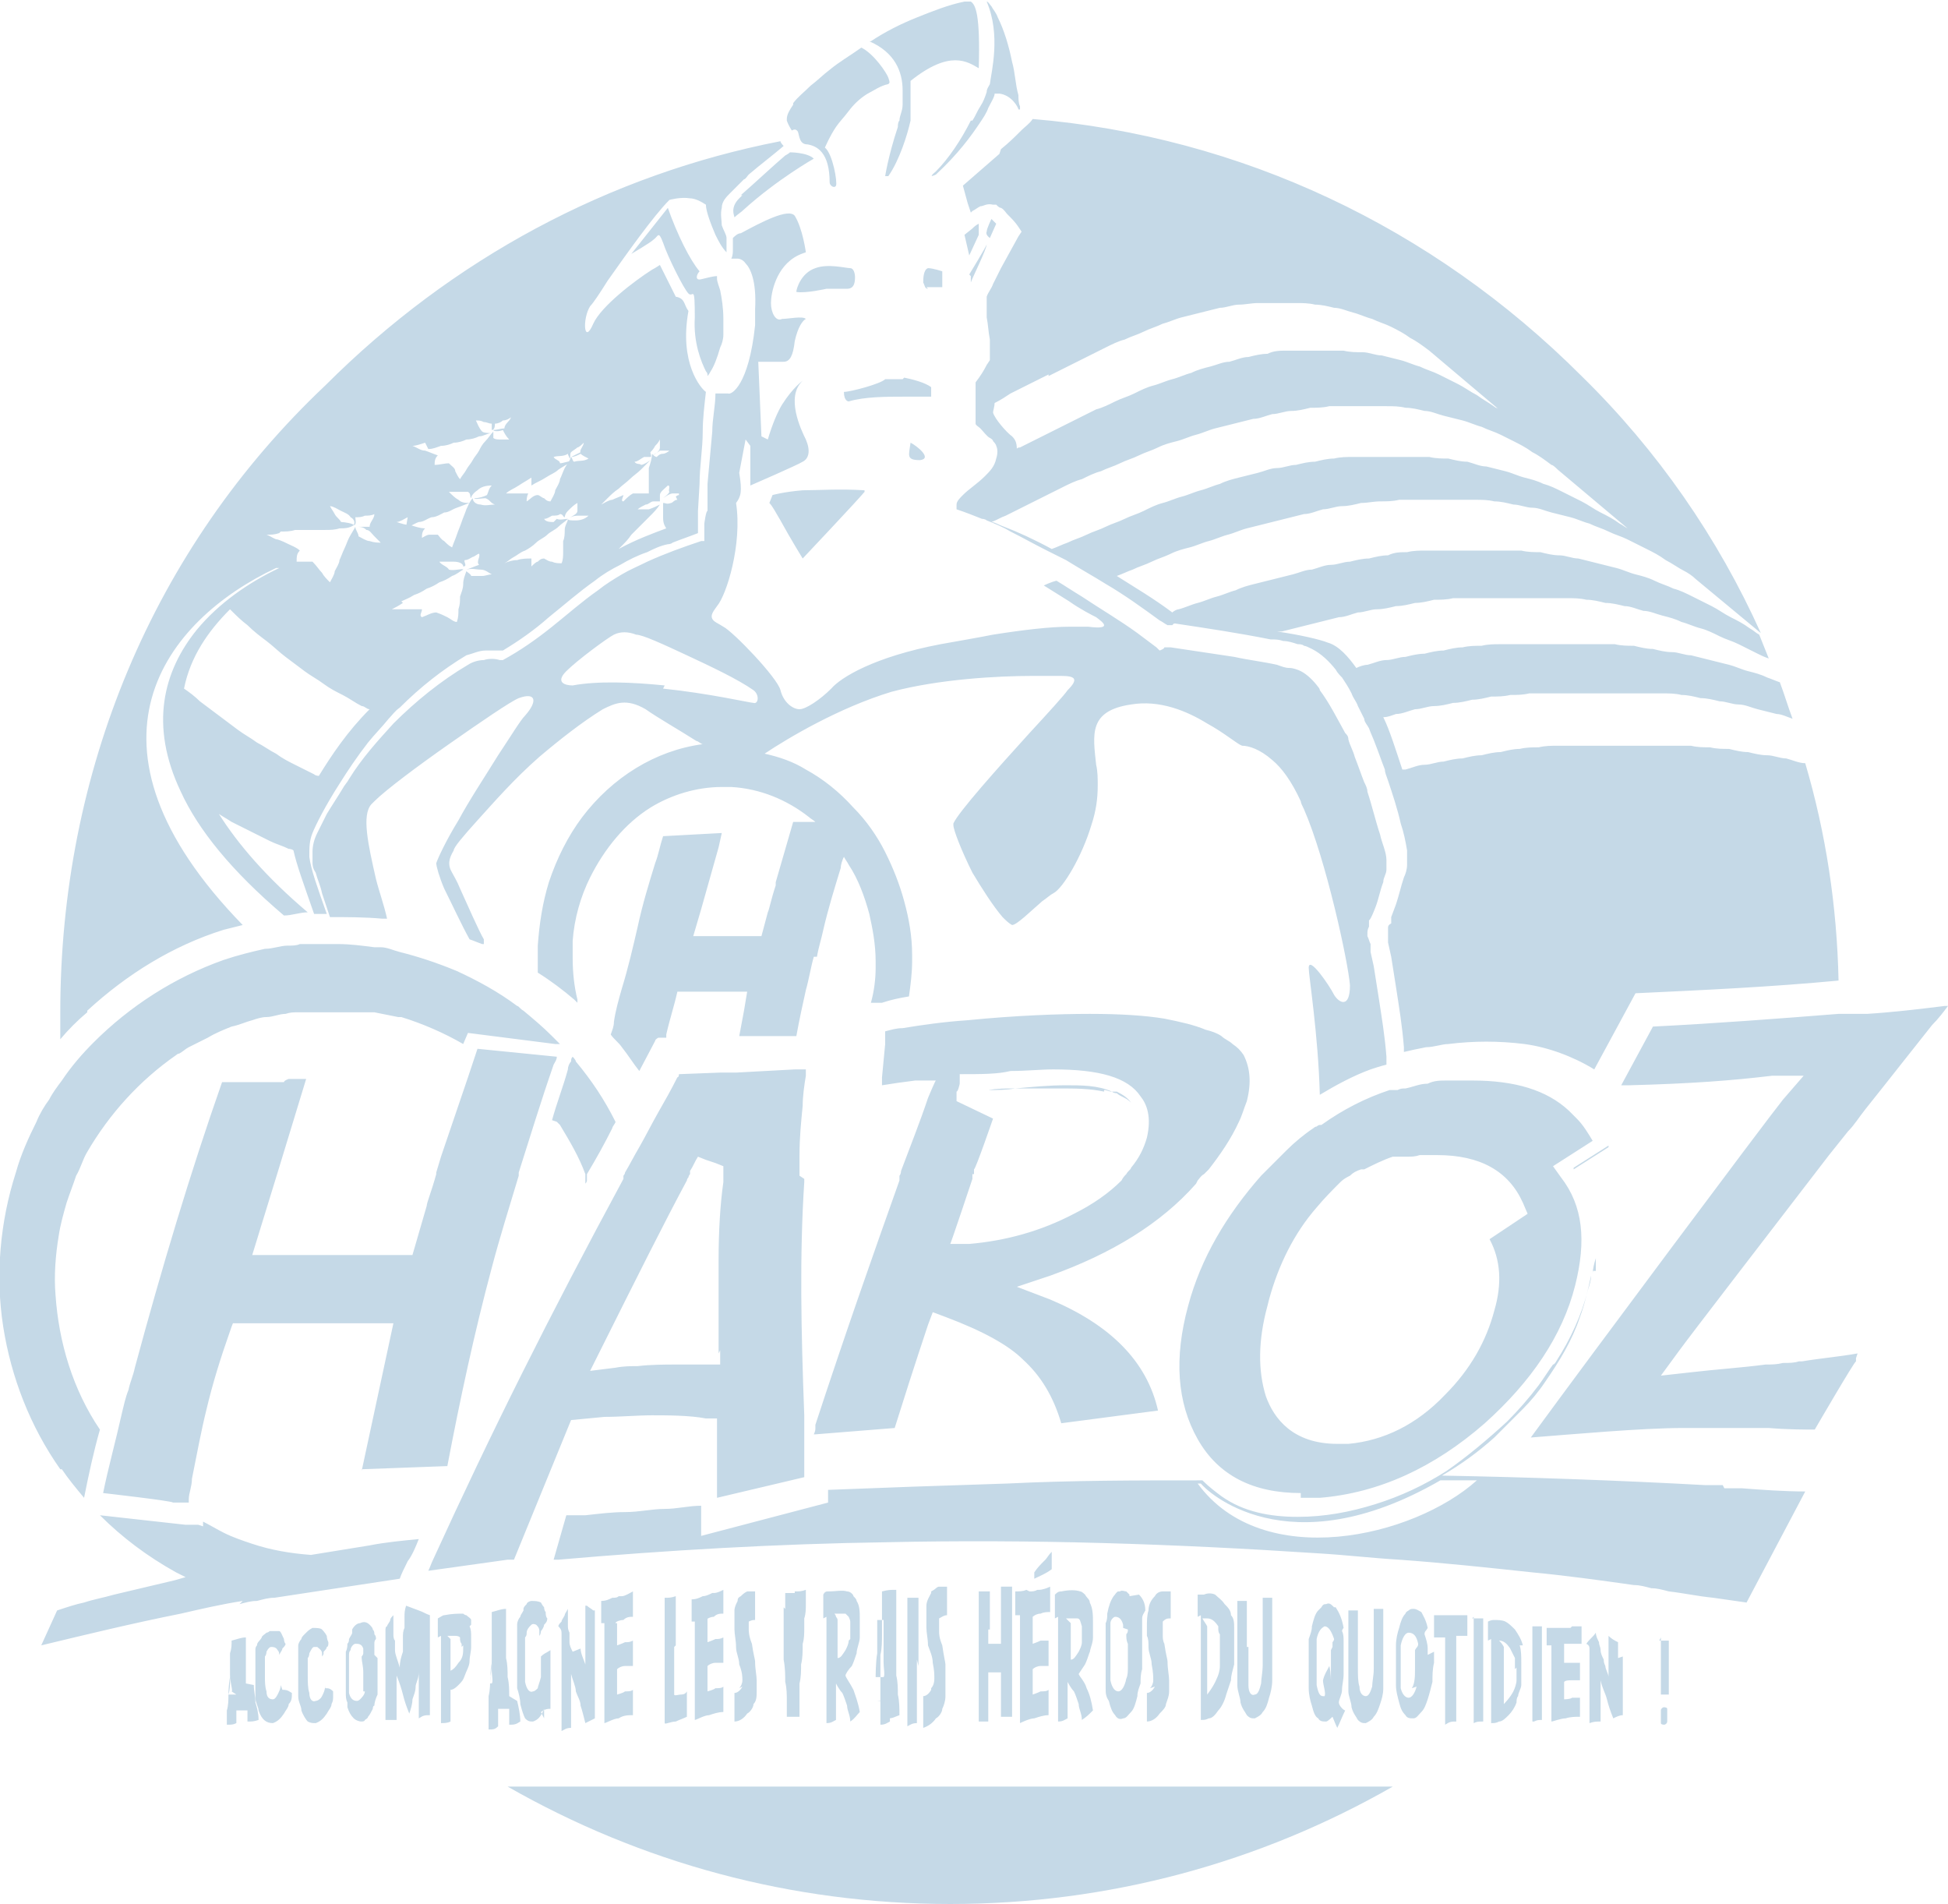 <?xml version="1.0" encoding="UTF-8"?> <svg xmlns="http://www.w3.org/2000/svg" id="Calque_1" version="1.1" viewBox="0 0 122.8 120"><defs><style> .st0 { fill: #c5d9e7; } </style></defs><path class="st0" d="M63,9.7c-.8.7-1.5,1.3-2.3,2l.3,1.1.2.6c0,0,0,0,.1-.1.2-.1.3-.2.5-.3.2,0,.4-.2.8-.1,0,0,0,0,.1,0h0s0,0,0,0h0s0,0,.1,0h0c.1.1.2.2.3.2.2.1.3.3.4.4.3.3.5.5.7.8l.2.3-.2.3-1.1,2-.5,1c-.1.3-.3.5-.4.8,0,0,0,0,0,0v1.3c.1.5.1.9.2,1.4,0,.1,0,.2,0,.4,0,0,0,.1,0,.2,0,0,0,.2,0,.3h0s0,0,0,0h0s0,.1,0,.1h0c0,0,0,.3,0,.3l-.2.3c-.2.4-.4.7-.7,1.1,0,.2,0,.3,0,.5,0,.2,0,.5,0,.7s0,.5,0,.7c0,0,0,.1,0,.2,0,0,0,.1,0,.2,0,0,0,.1,0,.2,0,0,0,0,0,.1,0,.1.2.2.3.3.2.2.4.5.6.6,0,0,.2.1.2.2,0,0,.2.2.2.3.1.2.1.5,0,.8,0,0,0,0,0,0-.1.5-.4.8-.7,1.1-.5.5-1,.8-1.4,1.2-.2.2-.4.4-.4.6,0,.1,0,.2,0,.3.6.2,1.1.4,1.6.6,0,0,.2,0,.3.1.5.2,1,.4,1.5.7.8.4,1.5.8,2.3,1.2.4.2.8.4,1.2.6.8.5,1.7,1,2.5,1.5,1.2.7,2.3,1.5,3.4,2.3.2.1.3.2.5.3h.3c0,0,.1-.1.1-.1h.1c2,.3,4,.6,6,1,.3,0,.5,0,.8.1.3,0,.6.1.9.2.1,0,.3,0,.4.1.1,0,.3.1.5.2.6.3,1.1.8,1.5,1.3.1.2.3.4.4.5.2.3.4.6.6,1,.1.3.3.5.4.8l.4.8c0,.2.2.4.3.6.1.3.3.7.4,1,.2.5.4,1.1.6,1.6,0,.2.1.4.2.7.3.9.6,1.8.8,2.7.2.6.3,1.1.4,1.7,0,0,0,.2,0,.3,0,0,0,0,0,0,0,0,0,0,0,0h0c0,0,0,.1,0,.1,0,.2,0,.3,0,.5,0,.3-.1.6-.2.8-.2.6-.3,1.1-.5,1.7l-.3.8v.4c-.2.1-.2.2-.2.3,0,.1,0,.2,0,.4v.5c0,0,.2.9.2.9l.3,1.9c.2,1.3.4,2.5.5,3.8,0,0,0,.2,0,.3.4-.1.9-.2,1.4-.3.5,0,1-.2,1.4-.2,1.6-.2,3.2-.2,4.8,0,1.5.2,3.1.8,4.4,1.6l2.6-4.8h0c0,0,0,0,0,0,4.3-.2,8.6-.4,12.8-.8-.1-4.7-.8-9.3-2.1-13.7-.4,0-.8-.2-1.2-.3-.4,0-.8-.2-1.2-.2-.4,0-.8-.1-1.2-.2-.4,0-.8-.1-1.2-.2-.4,0-.8,0-1.2-.1-.4,0-.8,0-1.2-.1-.4,0-.8,0-1.2,0-.4,0-.8,0-1.2,0-.4,0-.8,0-1.2,0s-.8,0-1.2,0c-.4,0-.8,0-1.2,0-.4,0-.8,0-1.2,0-.4,0-.8,0-1.2,0-.4,0-.8,0-1.2.1-.4,0-.8,0-1.2.1-.4,0-.8.1-1.2.2-.4,0-.8.1-1.2.2-.4,0-.8.1-1.2.2-.4,0-.8.1-1.2.2-.4,0-.8.2-1.2.2-.4,0-.8.2-1.2.3,0,0-.2,0-.2,0-.4-1.2-.8-2.5-1.2-3.3.3,0,.5-.1.8-.2.4,0,.8-.2,1.2-.3.4,0,.8-.2,1.2-.2.4,0,.8-.1,1.2-.2.4,0,.8-.1,1.2-.2.4,0,.8-.1,1.2-.2.4,0,.8,0,1.2-.1.4,0,.8,0,1.2-.1.4,0,.8,0,1.2,0,.4,0,.8,0,1.2,0,.4,0,.8,0,1.2,0,.4,0,.8,0,1.2,0,.4,0,.8,0,1.2,0,.4,0,.8,0,1.2,0,.4,0,.8,0,1.2,0,.4,0,.8,0,1.2.1.4,0,.8.1,1.2.2.4,0,.8.1,1.2.2.4,0,.8.2,1.2.2.4,0,.8.2,1.2.3.4.1.8.2,1.2.3.3,0,.7.2,1,.3-.3-.8-.5-1.5-.8-2.3-.3-.1-.5-.2-.8-.3-.4-.2-.8-.3-1.2-.4-.4-.1-.8-.3-1.2-.4-.4-.1-.8-.2-1.2-.3-.4-.1-.8-.2-1.2-.3-.4,0-.8-.2-1.2-.2-.4,0-.8-.1-1.2-.2-.4,0-.8-.1-1.2-.2-.4,0-.8,0-1.2-.1-.4,0-.8,0-1.2,0-.4,0-.8,0-1.2,0-.4,0-.8,0-1.2,0-.4,0-.8,0-1.2,0-.4,0-.8,0-1.2,0-.4,0-.8,0-1.2,0-.4,0-.8,0-1.2.1-.4,0-.8,0-1.2.1-.4,0-.8.1-1.2.2-.4,0-.8.1-1.2.2-.4,0-.8.1-1.2.2-.4,0-.8.2-1.2.2-.4,0-.8.2-1.2.3-.2,0-.5.1-.7.2-.5-.7-1.1-1.4-1.8-1.6-.5-.2-1.8-.5-3.2-.7.1,0,.2,0,.3,0,.4-.1.8-.2,1.2-.3.4-.1.8-.2,1.2-.3.4-.1.8-.2,1.2-.3.4,0,.8-.2,1.2-.3.4,0,.8-.2,1.2-.2.4,0,.8-.1,1.2-.2.4,0,.8-.1,1.2-.2.4,0,.8-.1,1.2-.2.4,0,.8,0,1.2-.1.4,0,.8,0,1.2,0,.4,0,.8,0,1.2,0,.4,0,.8,0,1.2,0,.4,0,.8,0,1.2,0,.4,0,.8,0,1.2,0,.4,0,.8,0,1.2,0,.4,0,.8,0,1.2.1.4,0,.8.1,1.2.2.4,0,.8.1,1.2.2.4,0,.8.2,1.2.3.4,0,.8.2,1.2.3.4.1.8.2,1.2.4.4.1.8.3,1.2.4.4.1.8.3,1.2.5.4.2.8.3,1.2.5.4.2.8.4,1.2.6.2.1.4.2.7.3-.2-.5-.4-1-.6-1.5-.2-.1-.4-.3-.6-.4-.4-.3-.8-.5-1.2-.7-.4-.2-.8-.5-1.2-.7-.4-.2-.8-.4-1.2-.6s-.8-.4-1.2-.5c-.4-.2-.8-.3-1.2-.5-.4-.2-.8-.3-1.2-.4-.4-.1-.8-.3-1.2-.4-.4-.1-.8-.2-1.2-.3-.4-.1-.8-.2-1.2-.3-.4,0-.8-.2-1.2-.2-.4,0-.8-.1-1.2-.2-.4,0-.8,0-1.2-.1-.4,0-.8,0-1.2,0-.4,0-.8,0-1.2,0-.4,0-.8,0-1.2,0-.4,0-.8,0-1.2,0-.4,0-.8,0-1.2,0-.4,0-.8,0-1.2.1-.4,0-.8,0-1.2.2-.4,0-.8.1-1.2.2-.4,0-.8.1-1.2.2-.4,0-.8.2-1.2.2-.4,0-.8.2-1.2.3-.4,0-.8.2-1.2.3-.4.1-.8.2-1.2.3-.4.1-.8.2-1.2.3-.4.1-.8.2-1.2.4-.4.1-.8.3-1.2.4-.4.1-.8.3-1.2.4-.4.1-.8.3-1.2.4-.1,0-.3.1-.4.2-1.2-.9-2.4-1.6-3.5-2.3.3-.1.7-.3,1-.4.4-.2.8-.3,1.2-.5.4-.2.8-.3,1.2-.5.4-.2.8-.3,1.2-.4.4-.1.8-.3,1.2-.4.4-.1.8-.3,1.2-.4.4-.1.8-.3,1.2-.4.4-.1.8-.2,1.2-.3.4-.1.8-.2,1.2-.3.4-.1.8-.2,1.2-.3.4,0,.8-.2,1.2-.3.4,0,.8-.2,1.2-.2.4,0,.8-.1,1.2-.2.4,0,.8-.1,1.2-.1.4,0,.8,0,1.2-.1.4,0,.8,0,1.2,0,.4,0,.8,0,1.2,0s.8,0,1.2,0c.4,0,.8,0,1.2,0,.4,0,.8,0,1.2.1.4,0,.8.1,1.2.2.4,0,.8.2,1.2.2.4,0,.8.2,1.2.3.4.1.8.2,1.2.3.4.1.8.3,1.2.4.4.2.8.3,1.2.5.4.2.8.3,1.2.5.4.2.8.4,1.2.6.4.2.8.4,1.2.7.4.2.8.5,1.2.7.2.1.5.3.7.5l4.1,3.4c-2.7-6-6.5-11.5-11.3-16.2-9.4-9.4-21.5-15.1-34.6-16.2-.2.3-.5.5-.7.7-.4.4-.8.8-1.3,1.2ZM95.4,27.8c.4.2.8.4,1.2.7.4.2.8.5,1.2.8.1,0,.3.2.4.3l4.4,3.7c-.2-.1-.3-.2-.5-.3-.4-.3-.8-.5-1.2-.7-.4-.2-.8-.5-1.2-.7-.4-.2-.8-.4-1.2-.6-.4-.2-.8-.4-1.2-.5-.4-.2-.8-.3-1.2-.4-.4-.1-.8-.3-1.2-.4s-.8-.2-1.2-.3c-.4,0-.8-.2-1.2-.3-.4,0-.8-.1-1.2-.2-.4,0-.8,0-1.2-.1-.4,0-.8,0-1.2,0-.4,0-.8,0-1.2,0-.4,0-.8,0-1.2,0-.4,0-.8,0-1.2,0-.4,0-.8,0-1.2.1-.4,0-.8.1-1.2.2-.4,0-.8.1-1.2.2-.4,0-.8.2-1.2.2-.4,0-.8.2-1.2.3-.4.1-.8.2-1.2.3-.4.1-.8.2-1.2.4-.4.1-.8.3-1.2.4-.4.1-.8.3-1.2.4-.4.1-.8.3-1.2.4-.4.1-.8.3-1.2.5-.4.2-.8.3-1.2.5-.4.2-.8.3-1.2.5-.4.2-.8.3-1.2.5-.4.2-.8.3-1.2.5-.3.1-.7.3-1,.4-1.1-.6-2.2-1.1-3-1.4,0,0,0,0,0,0-.3-.1-.6-.3-.8-.3,0,0,0,0,0,0,0,0,0,0,0,0,.3-.1.6-.3.9-.4.4-.2.8-.4,1.2-.6.4-.2.8-.4,1.2-.6.4-.2.8-.4,1.2-.6.4-.2.8-.4,1.2-.5.4-.2.8-.4,1.2-.5.4-.2.8-.3,1.2-.5.4-.2.8-.3,1.2-.5.4-.2.8-.3,1.2-.5.4-.2.8-.3,1.2-.4.4-.1.8-.3,1.2-.4.4-.1.8-.3,1.2-.4.4-.1.8-.2,1.2-.3.4-.1.8-.2,1.2-.3.4,0,.8-.2,1.2-.3.4,0,.8-.2,1.2-.2.4,0,.8-.1,1.2-.2.4,0,.8,0,1.2-.1.4,0,.8,0,1.2,0,.4,0,.8,0,1.2,0,.4,0,.8,0,1.2,0s.8,0,1.2.1c.4,0,.8.1,1.2.2.4,0,.8.2,1.2.3.4.1.8.2,1.2.3.4.1.8.3,1.2.4.4.2.8.3,1.2.5.4.2.8.4,1.2.6ZM66.1,23.7c.4-.2.8-.4,1.2-.6.4-.2.8-.4,1.2-.6.4-.2.8-.4,1.2-.6.4-.2.8-.4,1.2-.5.4-.2.8-.3,1.2-.5.4-.2.8-.3,1.2-.5.4-.1.8-.3,1.2-.4.4-.1.8-.2,1.2-.3.4-.1.8-.2,1.2-.3.4,0,.8-.2,1.2-.2.4,0,.8-.1,1.2-.1.4,0,.8,0,1.2,0,.4,0,.8,0,1.2,0,.4,0,.8,0,1.2.1.4,0,.8.1,1.2.2.4,0,.8.2,1.2.3.4.1.8.3,1.2.4.4.2.8.3,1.2.5.4.2.8.4,1.2.7.4.2.8.5,1.2.8h0l4.5,3.8c0,0-.2-.2-.3-.2-.4-.3-.8-.5-1.2-.8-.4-.2-.8-.5-1.2-.7-.4-.2-.8-.4-1.2-.6-.4-.2-.8-.3-1.2-.5-.4-.1-.8-.3-1.2-.4-.4-.1-.8-.2-1.2-.3-.4,0-.8-.2-1.2-.2-.4,0-.8,0-1.2-.1-.4,0-.8,0-1.2,0-.4,0-.8,0-1.2,0-.4,0-.8,0-1.2,0-.4,0-.8,0-1.2.2-.4,0-.8.1-1.2.2-.4,0-.8.2-1.2.3-.4,0-.8.2-1.2.3-.4.1-.8.2-1.2.4-.4.1-.8.3-1.2.4-.4.1-.8.3-1.2.4-.4.1-.8.3-1.2.5-.4.2-.8.3-1.2.5-.4.2-.8.4-1.2.5-.4.2-.8.4-1.2.6-.4.2-.8.4-1.2.6-.4.2-.8.4-1.2.6-.4.2-.8.4-1.2.6,0,0-.2,0-.2.1,0-.4-.1-.6-.3-.8-.3-.2-1.1-1.1-1.2-1.5,0-.1.1-.4.1-.6.4-.2.7-.4,1-.6.4-.2.8-.4,1.2-.6.4-.2.8-.4,1.2-.6ZM32,112.6h55.8c-8.4,4.8-17.9,7.4-27.9,7.4s-19.5-2.6-27.9-7.4ZM5.5,63.7c2.5-2.3,5.4-4.1,8.6-5.1.4-.1.8-.2,1.2-.3-11.1-11.4-4.9-19.2,2.1-22.5h.2c-1.9.9-3.8,2.2-5.2,3.9-2.1,2.6-3,6-1,10.2,1.1,2.4,3.2,5,6.5,7.8.5,0,1-.2,1.5-.2-2.6-2.2-4.4-4.3-5.6-6.2.3.2.5.3.8.5.4.2.8.4,1.2.6.4.2.8.4,1.2.6.4.2.8.3,1.2.5,0,0,.2,0,.3.1.2.9.6,2,1.3,4,.3,0,.5,0,.8,0-.6-1.7-1-2.8-1.1-3.6,0-.6,0-1,.2-1.5.2-.5.8-1.7,1.7-3.1.5-.8,1.1-1.7,1.8-2.6.4-.5.9-1,1.3-1.5.2-.2.4-.5.7-.7,1.3-1.3,2.7-2.4,4.2-3.3h0s0,0,0,0c.4-.1.8-.3,1.2-.3.4,0,.7,0,1.1,0,1-.6,2-1.3,2.9-2.1,1-.8,1.9-1.6,2.9-2.3.5-.4,1-.7,1.6-1,.5-.3,1.1-.6,1.7-.8.4-.2.8-.4,1.3-.5,0,0,.2,0,.3-.1.5-.2,1.1-.4,1.6-.6v-.2s0-.4,0-.4v-.8s.1-1.7.1-1.7c0-1.1.2-2.2.2-3.3,0-.8.1-1.6.2-2.5-.3-.2-1.7-1.8-1.1-5.1-.3-.4-.2-.8-.8-.9l-1-2c0,0-.3.2-.5.3-1.1.7-3.2,2.3-3.7,3.4-.6,1.4-.7-.3-.2-1.1.2-.2.6-.8,1.1-1.6,1.2-1.7,2.9-4.1,3.9-5.1,0,0,.7-.2,1.3-.1.3,0,.7.2,1,.4,0,.4.3,1.2.6,1.9.2.4.4.8.7,1.1,0-.2,0-.3,0-.5h0c0-.1,0-.1,0-.1h0s0,0,0,0h0c0,0,0,0,0,0,0,0,0-.2,0-.3,0-.2-.2-.5-.3-.8,0-.3-.1-.7,0-1.1,0-.4.3-.7.5-.9.3-.3.6-.6.9-.9.1,0,.2-.2.3-.3.7-.6,1.5-1.2,2.2-1.8,0,0-.2-.2-.2-.3,0,0,0,0,0,0-10.8,2.1-20.7,7.4-28.7,15.4C9.6,34.6,3.8,48.7,3.8,63.8s0,1.1,0,1.7c.5-.6,1.1-1.2,1.7-1.7ZM20.1,48.9c0,0-.2,0-.3-.1-.4-.2-.8-.4-1.2-.6-.4-.2-.8-.4-1.2-.7-.4-.2-.8-.5-1.2-.7-.4-.3-.8-.5-1.2-.8-.4-.3-.8-.6-1.2-.9-.4-.3-.8-.6-1.2-.9-.3-.3-.7-.6-1-.8.4-2,1.5-3.6,2.9-5,.4.4.7.7,1.1,1,.4.4.8.7,1.2,1,.4.3.8.7,1.2,1,.4.3.8.6,1.2.9.4.3.8.5,1.2.8.4.3.8.5,1.2.7.4.2.8.5,1.2.7.2,0,.3.2.5.2-1.4,1.4-2.4,2.9-3.2,4.2ZM34.9,32.9c-.2,0-.5,0-.6-.2.2,0,.3-.1.5-.2.2,0,.4,0,.5-.1.2,0,.2.2.3.2,0,0,0-.2.2-.4.2-.2.4-.4.6-.5,0,.1,0,.3,0,.5,0,.2-.3.3-.6.5.3-.2.5-.2.7-.2.2,0,.4,0,.6,0-.2.2-.5.3-.8.3-.3,0-.5,0-.5-.1,0,.2-.2.4-.2.7,0,.2,0,.5-.1.7,0,.2,0,.5,0,.7,0,.2,0,.5-.1.7-.2,0-.4,0-.6-.1-.2,0-.3-.1-.5-.2-.2,0-.3.1-.4.2-.1,0-.3.2-.4.3,0-.1,0-.3,0-.5-.3,0-.6,0-.9.1-.3,0-.6.1-.8.2.2-.1.4-.3.6-.4.2-.1.4-.3.7-.4.2-.1.5-.3.7-.5.2-.2.5-.3.7-.5.2-.2.5-.3.7-.5.2-.2.4-.3.6-.5-.2,0-.5.1-.7,0ZM42.7,31.5c-.2,0-.3.2-.4.2-.3.1-.3,0-.5,0,0,.3,0,.5,0,.8,0,.3,0,.5.2.8,0,0,0,0,0,0-.8.3-1.9.7-3,1.3,0,0,.1-.1.2-.2.2-.2.4-.4.6-.7.2-.2.4-.4.6-.6.2-.2.4-.4.6-.6.2-.2.4-.4.6-.7-.2.1-.4.2-.7.3-.2,0-.5,0-.7,0,.1-.1.3-.2.5-.3.2,0,.3-.2.5-.2.2,0,.2,0,.4,0,0,0,0-.2,0-.4,0-.2.3-.4.5-.6.2,0,0,.3.1.4-.1.2-.3.3-.4.4,0,0,.4-.3.6-.3.1,0,.3,0,.4,0,0,0,0,0,0,.1,0,0-.1,0-.2.1ZM38.3,31.4c.2-.2.4-.4.7-.6.2-.2.5-.4.7-.6.2-.2.5-.4.7-.6.2-.2.4-.4.6-.6,0,0-.4.3-.6.3,0-.1-.3,0-.4-.2.2,0,.4-.2.6-.3.2,0,.4,0,.4,0,.1,0,0-.2,0-.3.1-.1.2-.2.3-.4.1-.1.2-.2.3-.4,0,.1,0,.3,0,.5,0,.2-.2.4-.5.5.2-.1.4-.2.5-.3.2,0,.3,0,.6,0-.1.1-.3.2-.4.2-.2,0-.3.1-.4.2-.1,0-.2-.1-.3-.2,0,.3-.1.6-.2.9,0,.3,0,.6,0,.8,0,.3,0,.5,0,.8-.2,0-.3,0-.5,0-.2,0-.3,0-.5,0-.2.1-.4.3-.6.5-.2,0,0-.3,0-.4-.2.1-.5.2-.7.3-.2,0-.5.2-.7.3.2-.2.4-.4.6-.6ZM33.5,30.6c.3-.2.6-.3.9-.5.3-.2.6-.3.8-.5.3-.2.5-.3.8-.5,0-.1-.5.1-.7.1,0-.2-.3-.2-.4-.4.3-.1.6,0,.9-.2,0,.1.1.2.1.3.1,0,0-.3.1-.4.1-.1.3-.2.4-.3.1,0,.3-.2.4-.3,0,.2-.3.5-.2.6-.2.1-.4.2-.6.3.2,0,.4-.1.6-.2.1.1.3.2.5.3-.3.2-.6.1-.9.2-.1,0-.1-.2-.2-.3-.1.3-.3.5-.4.7-.1.2-.2.5-.3.7,0,.2-.2.5-.3.7,0,.2-.2.5-.3.7-.2,0-.3-.1-.4-.2-.1,0-.3-.2-.4-.2-.3,0-.5.3-.7.4,0-.1,0-.3.1-.5-.3,0-.5,0-.7,0-.2,0-.5,0-.7,0,.2-.2.5-.3.8-.5.3-.2.5-.3.8-.5ZM27,28.3c.3,0,.5-.1.8-.2.3,0,.6-.1.8-.2.3,0,.6-.1.8-.2.3,0,.6-.1.8-.2.3,0,.5-.2.8-.2,0,0-.5,0-.6-.1-.2-.2-.3-.5-.4-.7.2,0,.3,0,.5.1.2,0,.3.1.5.1,0,.1,0,.3,0,.4.2,0,.2-.3.2-.4.2,0,.4-.1.5-.2.2,0,.4-.1.5-.2,0,.2-.4.4-.4.7-.2,0-.5.1-.7.1,0,.1.4.1.6,0,.1.2.2.4.4.6-.2,0-.4,0-.5,0-.2,0-.4,0-.5-.1,0-.2,0-.3,0-.4-.2.2-.3.4-.5.6-.2.2-.3.4-.4.6-.1.2-.3.4-.4.6-.1.2-.3.4-.4.6-.1.2-.3.4-.4.6-.1-.1-.2-.3-.3-.5,0-.2-.2-.3-.4-.5-.3,0-.6.1-.9.1,0-.2,0-.4.2-.6-.3-.1-.5-.2-.8-.3-.3,0-.5-.2-.8-.3.2,0,.5-.1.8-.2ZM25.6,33.2c.3,0,.5-.2.8-.3.3,0,.5-.2.8-.3.3,0,.6-.2.8-.3.3,0,.5-.2.8-.3.3-.1.5-.2.8-.3-.2,0-.5,0-.7-.2-.2-.1-.4-.3-.6-.5.2,0,.4,0,.6,0,.2,0,.4,0,.6,0,.2.1.1.3.2.4,0-.1.1-.3.4-.5.2-.2.5-.3.9-.3-.2.2-.2.4-.3.6-.2.1-.5.2-.8.2,0,.1.5,0,.7,0,.3.1.3.3.6.4-.3,0-.6.1-.9,0-.3,0-.5-.2-.5-.4-.2.2-.3.5-.4.7-.1.3-.2.5-.3.8-.1.3-.2.5-.3.8-.1.3-.2.5-.3.8-.2-.1-.3-.2-.5-.4-.2-.1-.3-.3-.4-.4-.2,0-.3,0-.5,0-.2,0-.3.1-.5.2,0-.2,0-.4.2-.6-.3,0-.6-.1-.9-.2-.3,0-.6-.1-.9-.2.2,0,.5-.2.7-.3ZM25.3,37.9c.2-.1.5-.2.8-.4.3-.1.5-.2.8-.4.3-.1.5-.2.8-.4.3-.1.5-.2.8-.4.3-.1.5-.3.7-.4,0-.1-.6.1-.9,0-.1-.2-.5-.3-.6-.5.2,0,.6,0,.9,0,.3,0,.6.1.6.3.3,0,0-.3.1-.4.2,0,.3-.1.5-.2.1,0,.3-.2.4-.2.1.2-.2.5,0,.7-.3.1-.5.2-.8.3.4-.1.6,0,.9,0,.3,0,.5.2.7.3-.2,0-.4.1-.6.1-.2,0-.5,0-.7,0,0-.1-.2-.2-.3-.3-.1.3-.2.5-.2.8,0,.3-.1.5-.2.8,0,.3,0,.5-.1.8,0,.3,0,.5-.1.8-.2,0-.4-.2-.6-.3-.2-.1-.4-.2-.7-.3-.3,0-.6.2-.9.3-.2-.1,0-.3,0-.5-.3,0-.7,0-1,0-.3,0-.6,0-.9,0,.2-.1.4-.2.7-.4ZM17.7,33.5c.3,0,.6,0,.9-.1.3,0,.6,0,.9,0,.3,0,.6,0,1,0,.3,0,.6,0,.9-.1.3,0,.6,0,.9-.2,0-.1-.6-.2-.8-.2-.1-.2-.3-.3-.4-.5-.1-.2-.2-.3-.3-.5.2,0,.5.2.7.3.2.1.5.2.6.4.2.1.3.3.2.5.2,0,.1-.4.1-.5.2,0,.4,0,.6-.1.2,0,.4,0,.6-.1,0,.3-.3.5-.3.8-.3,0-.6,0-.9,0,.3,0,.5,0,.7.2.2,0,.3.2.5.4.1.1.3.3.4.4-.2,0-.4,0-.7-.1-.2,0-.5-.2-.7-.3,0-.2-.2-.4-.2-.6-.1.2-.3.5-.4.7-.1.2-.2.5-.3.7-.1.2-.2.5-.3.7,0,.2-.2.5-.3.7,0,.2-.2.5-.3.7-.2-.2-.4-.4-.5-.6-.2-.2-.3-.4-.6-.7-.2,0-.4,0-.5,0-.2,0-.3,0-.5,0,0-.3,0-.5.2-.7-.2-.2-.5-.3-.7-.4-.2-.1-.4-.2-.7-.3-.2,0-.4-.2-.7-.3.3,0,.5,0,.8-.1ZM53.9,17.4c0,.3,0,.8-.5.8-.5,0-1.3,0-1.3,0,0,0-1.3.3-1.9.2,0-.2.3-1.2,1.2-1.5.8-.3,1.9,0,2.2,0,.2,0,.3.3.3.6ZM58.5,18.2c-.2,0-.2-.2-.3-.4,0-.2,0-.8.3-.9.3,0,.9.2.9.2v1c-.2,0-.7,0-1,0ZM57,23.8c.5.1,1.3.3,1.7.6v.6c0,0-.8,0-1.7,0-1.1,0-2.5,0-3.5.3,0,0-.3,0-.3-.6.4,0,2.3-.5,2.6-.8.2,0,.5,0,.7,0,0,0,.2,0,.4,0ZM54.5,31c-.5.6-3.9,4.2-3.9,4.2,0,0-.8-1.3-1.4-2.4-.3-.5-.5-.9-.7-1.1,0,0,.2-.5.2-.5,0,0,.7-.2,1.9-.3,1,0,2.3-.1,3.9,0ZM62.2,14.6c0-.2.3-.8.3-.8l.3.3-.4.9s-.3-.2-.2-.4ZM61.1,17.3s1.1-1.8,1.1-1.9c0,.3-.9,2.1-1,2.4v-.4ZM61.7,14.2v.6c0,0-.6,1.3-.6,1.3l-.3-1.3.5-.4c.1-.1.2-.2.4-.3ZM46.7,12.3c.7-.6,2.2-2,2.8-2.5,0,0,.2-.1.3-.2,0,0,1.1,0,1.5.4,0,0-2.3,1.3-4.4,3.2-.2.2-.4.3-.6.5,0-.1-.3-.6.3-1.2,0,0,.1-.1.2-.2ZM49.6,7.5s0,0,0,0c0-.3.2-.6.4-.9,0,0,0,0,0-.1.3-.4.7-.7,1.1-1.1.4-.3.8-.7,1.2-1,.6-.5,1.3-.9,2-1.4.8.4,1.6,1.6,1.7,1.9.1.3.1.3,0,.4-.5.1-.9.4-1.3.6-.5.3-.9.7-1.2,1.1-.3.4-.6.7-.8,1-.4.6-.6,1.1-.7,1.3.5.4.8,2.2.7,2.4-.1.2-.4,0-.4-.2,0-1.9-.8-2.3-1.4-2.4-.5,0-.5-.5-.6-.8,0,0,0,0,0,0-.2-.3-.4,0-.4-.1,0,0-.2-.3-.3-.6ZM54.9,2.6c.9-.6,1.9-1.1,2.9-1.5,1-.4,2-.8,3-1,.1,0,.3,0,.4,0,.3.2.6.8.5,4.2-.7-.4-1.8-1.2-4.3.8,0,.2,0,.4,0,.7,0,.3,0,.6,0,.9,0,.2,0,.3,0,.4,0,.1,0,.3,0,.5-.2.9-.7,2.5-1.4,3.5h-.2s.2-1.3.8-3.1c0-.1,0-.3.1-.4,0-.3.2-.6.2-1,0-.3,0-.6,0-.9,0-1.2-.5-2.4-2.1-3.1ZM61.3,7.6c.2-.3.3-.6.5-.9.2-.3.3-.6.4-.9,0-.2.1-.3.2-.5.1-.8.7-3.1-.2-5.2.1,0,.2.2.3.3.1.2.3.4.4.7.4.8.7,1.8.9,2.8.2.7.2,1.4.4,2.1,0,.2,0,.5.1.7,0,0,0,0,0,0v.2c0,0-.1,0-.1,0,0,0,0,0,0,0,0-.1-.4-.9-1.2-1,0,0-.2,0-.3,0,0,0,0,0,0,0,0,.2-.2.5-.4.9-.1.3-.3.6-.5.9-.6.9-1.4,2-2.8,3.3,0,0-.6.3,0-.2.8-.8,1.6-2,2.2-3.2ZM43.8,20.1c0-2.3-.1-1.3-.4-1.6-.3-.3-1.3-2.3-1.6-3.2-.3-.8-.3-.4-.6-.2-.2.2-1.4.9-1.4.9l2.3-2.9c.6,1.7,1.4,3.3,2,4-.2.2-.3.6.1.5.4-.1.8-.2,1-.2,0,0,0,0,0,0,0,0,0,0,0,.2,0,.1.1.4.2.7.1.5.2,1.1.2,1.8,0,.3,0,.7,0,1,0,.3-.1.6-.2.8-.2.7-.4,1.2-.6,1.5-.1.2-.2.3-.2.3,0,0,0,0,0-.1,0,0,0-.1-.1-.2-.3-.6-.8-1.8-.7-3.4ZM57.4,27.9c.4.2,1.4,1,.6,1.1-.9,0-.7-.3-.6-1.1ZM51.5,60.3c.1-.6.3-1.2.4-1.7.3-1.3.7-2.6,1.1-3.9,0-.2.1-.5.2-.7.1.2.2.3.3.5.6.9,1,2,1.3,3.1.2.9.4,1.9.4,3s0,.3,0,.4c0,.7-.1,1.5-.3,2.2h.7c.6-.2,1.1-.3,1.7-.4.1-.7.2-1.5.2-2.2s0-.2,0-.4c0-1.2-.2-2.3-.5-3.4-.3-1.1-.7-2.1-1.2-3.1-.5-1-1.2-2-2-2.8-.9-1-1.9-1.8-3-2.4-.8-.5-1.7-.8-2.6-1,1.5-1,4.7-2.9,8-3.9,3-.8,6.7-1,8.9-1,.9,0,1.6,0,1.8,0,.9,0,1.1.2.4.9-.2.3-1.2,1.4-2.4,2.7-2,2.2-4.5,5-4.8,5.7,0,0,0,0,0,.1,0,.3.5,1.6,1.2,3,.6,1,1.3,2.1,1.9,2.8.2.2.4.4.6.5.3,0,1.2-.9,1.9-1.5.3-.2.5-.4.7-.5.6-.3,1.8-2.3,2.4-4.3.3-.9.4-1.7.4-2.5,0-.4,0-.9-.1-1.3-.2-1.9-.5-3.4,2.2-3.8,0,0,0,0,0,0,1.8-.3,3.5.4,4.8,1.2,1.1.6,1.9,1.3,2.2,1.4.4,0,1.1.2,1.9.9.6.5,1.2,1.3,1.8,2.6,0,.1.1.3.2.5,1.4,3.2,2.8,9.7,2.9,11.1,0,1.5-.7,1.1-1,.6-.3-.6-1.6-2.5-1.6-1.7,0,.5.6,4.2.7,8,1-.6,2.1-1.2,3.2-1.6.3-.1.6-.2,1-.3,0-.2,0-.3,0-.5-.1-1.3-.3-2.5-.5-3.8l-.3-1.9-.2-.9v-.5c-.1-.2-.1-.3-.2-.5h0c0,0,0-.1,0-.1,0-.2,0-.3.1-.5v-.4c.1,0,.4-.8.4-.8.2-.5.3-1.1.5-1.6,0-.3.2-.5.2-.8,0-.1,0-.3,0-.4h0c0,0,0,0,0,0h0c0,0,0-.1,0-.2,0-.5-.3-1.1-.4-1.6-.3-.9-.5-1.8-.8-2.7,0-.2-.1-.4-.2-.6-.2-.5-.4-1.1-.6-1.6-.1-.4-.3-.7-.4-1.1,0-.2-.1-.3-.2-.4-.5-.9-1-1.9-1.6-2.7,0,0,0-.1-.1-.2-.3-.4-.7-.8-1.1-1-.2-.1-.5-.2-.7-.2-.3,0-.5-.1-.8-.2-.9-.2-1.8-.3-2.7-.5-1.3-.2-2.7-.4-4-.6h-.4c0,.1-.3.2-.3.2l-.2-.2c-.4-.3-.8-.6-1.2-.9-1.1-.8-2.3-1.5-3.5-2.3-.5-.3-1.1-.7-1.6-1-.4.1-.8.3-.8.3,0,0,.8.5,1.6,1,.7.5,1.5.9,1.7,1,.4.3,1.1.8-.5.6-.3,0-.7,0-1.2,0-1.2,0-2.9.2-4.8.5-1,.2-2.2.4-3.3.6-4.2.8-6.3,2.1-6.9,2.8-.7.7-1.6,1.3-2,1.3-.4,0-1-.4-1.2-1.2-.2-.8-3-3.7-3.6-4-.3-.2-.6-.3-.7-.5-.1-.2,0-.4.3-.8.6-.7,1.6-3.9,1.2-6.5.3-.4.4-.7.2-1.9l.4-2.1.3.4v2.1c0,0,0,.4,0,.4,0,0,3-1.3,3.3-1.5,0,0,0,0,0,0,.4-.2.5-.7.2-1.4-.3-.6-1.3-2.7-.2-3.7,0,0-.6.4-1.3,1.5-.3.5-.6,1.2-.9,2.2l-.4-.2-.2-4.7c.1,0,.4,0,.7,0,.3,0,.7,0,.9,0,.4,0,.6-.4.7-1.3.2-.9.5-1.3.7-1.4-.2-.2-1.1,0-1.5,0-.4.2-.7-.4-.7-1,0-.6.3-2.3,1.7-3,.2-.1.5-.2.5-.2,0,0-.2-1.5-.7-2.3-.4-.5-2.1.4-3.4,1.1-.2,0-.4.2-.5.3,0,0,0,.2,0,.3,0,0,0,.1,0,.2,0,0,0,0,0,0h0c0,0,0,0,0,0h0s0,0,0,0h0s0,.2,0,.2c0,.2,0,.4-.1.6h.4c0,0,.3,0,.5.3.3.3.7,1.1.6,2.9,0,.3,0,.6,0,1-.4,3.8-1.5,4.4-1.7,4.3,0,0-.4,0-.8,0,0,.8-.2,1.6-.2,2.4-.1,1.1-.2,2.2-.3,3.3v1.7c-.1,0-.2.8-.2.8v.4s0,.2,0,.2v.5s-.2,0-.2,0c-1.2.4-2.3.8-3.4,1.3-.6.3-1.1.5-1.6.8-.5.3-1,.6-1.5,1-1,.7-1.9,1.5-2.9,2.3-1,.8-2,1.5-3.1,2.1h-.1c0,0-.1,0-.1,0-.3-.1-.7-.1-1,0-.3,0-.7.1-1,.3-1.7,1-3.3,2.3-4.7,3.7-1,1.1-2,2.2-2.8,3.5-.1.2-.3.4-.4.6-.3.5-.7,1.1-1,1.6-.2.4-.4.8-.6,1.2-.2.4-.3.8-.3,1.2,0,.2,0,.4,0,.6,0,.2,0,.4.2.7.1.4.3.8.4,1.3l.5,1.5c1.1,0,2.2,0,3.3.1.1,0,.2,0,.3,0-.2-.9-.5-1.7-.7-2.5-.5-2.2-.9-4-.3-4.7,0,0,.1-.1.2-.2.7-.7,2.7-2.2,4.7-3.6,2-1.4,3.9-2.7,4.4-2.9,1.1-.4,1.2.2.4,1.1-.3.3-.9,1.3-1.7,2.5-.8,1.3-1.8,2.8-2.5,4.1-.8,1.3-1.3,2.4-1.4,2.7,0,.2.2.9.5,1.6.5,1,1.1,2.3,1.6,3.2.3.1.5.2.8.3,0,0,0,0,.1,0,0,0,0-.1,0-.2,0,0,0,0,0-.1-.3-.5-1-2.1-1.5-3.2-.2-.5-.4-.8-.5-1-.3-.5-.2-.9.1-1.4,0-.2.6-.9,1.5-1.9,1-1.1,2.3-2.6,3.9-4,1.3-1.1,2.7-2.2,4-3,.8-.4,1.5-.7,2.7,0,0,0,0,0,0,0,.7.5,2.1,1.3,3.2,2,.1,0,.3.2.4.2-3,.4-5.7,2.1-7.6,4.6-.9,1.2-1.6,2.6-2.1,4.1-.4,1.3-.6,2.6-.7,4,0,.2,0,.5,0,.7s0,.6,0,1c.8.5,1.6,1.1,2.3,1.7,0,0,.1.1.2.2,0,0,0-.1,0-.2-.2-.8-.3-1.7-.3-2.6s0-.7,0-1.1c.1-1.4.5-2.8,1.1-4,.9-1.8,2.2-3.4,3.8-4.4,1.3-.8,2.9-1.3,4.5-1.3s.4,0,.6,0c1.8.1,3.5.8,4.9,1.9.1.1.3.2.4.3h-1.4c0,0,0,0,0,0h0s-1.1,3.8-1.1,3.8c0,0,0,.1,0,.2-.3.9-.4,1.5-.5,1.7l-.4,1.5h-4.3s.5-1.7.5-1.7l1.1-3.9.2-.9-3.7.2c-.2.6-.3,1.2-.5,1.7-.4,1.3-.8,2.6-1.1,4-.3,1.3-.6,2.6-1,3.9-.2.7-.4,1.4-.5,2.1,0,.3-.1.5-.2.8.2.3.5.5.7.8.4.5.7,1,1.1,1.5l1-1.9h0c0-.1.2-.2.2-.2h.5s0,0,0,0c0,0,0-.1,0-.2.2-.9.5-1.8.7-2.7h4.4c0,0-.2,1.2-.2,1.2l-.3,1.6h3.6c.2-1.1.4-2,.6-2.9.2-.7.3-1.4.5-2.1ZM41.9,43.2c-2-.2-4.2-.3-5.8,0-.5,0-1.1-.2-.4-.9.7-.7,2.6-2.1,3-2.3.4-.2.9-.2,1.4,0,.4,0,1.7.6,3.2,1.3,1.5.7,3.2,1.5,4.2,2.2.4.3.3.9,0,.8-.2,0-2.8-.6-5.7-.9ZM3.8,92.6c-1.9-2.7-3.1-5.8-3.6-9-.5-3.2-.2-6.6.8-9.7.3-1.1.8-2.2,1.3-3.2.2-.5.5-1,.8-1.4.2-.4.5-.8.8-1.2,0,0,0,0,0,0,.6-.9,1.3-1.7,2-2.4,2.3-2.3,5.1-4.1,8.2-5.2.9-.3,1.7-.5,2.6-.7.5,0,1-.2,1.4-.2.3,0,.6,0,.8-.1.2,0,.4,0,.6,0,0,0,0,0,.1,0,.2,0,.3,0,.5,0,0,0,.1,0,.2,0,0,0,0,0,.1,0,0,0,.1,0,.2,0,0,0,.1,0,.2,0,.2,0,.3,0,.5,0,.8,0,1.5.1,2.3.2.1,0,.3,0,.4,0,.4,0,.8.2,1.2.3,1.2.3,2.4.7,3.6,1.2,1.3.6,2.6,1.3,3.8,2.2.1,0,.2.2.4.3.6.5,1.2,1,1.8,1.6.2.2.3.3.5.5h-.3s-5.5-.7-5.5-.7h0s0,0,0,0l-.3.7c-1.2-.7-2.6-1.3-3.9-1.7,0,0-.1,0-.2,0-.5-.1-1-.2-1.5-.3-.1,0-.3,0-.4,0,0,0-.1,0-.2,0,0,0,0,0,0,0,0,0,0,0,0,0-.3,0-.6,0-.9,0-.3,0-.5,0-.8,0-.2,0-.4,0-.6,0-.4,0-.9,0-1.3,0,0,0,0,0-.1,0,0,0,0,0,0,0,0,0-.1,0-.2,0,0,0-.2,0-.3,0-.3,0-.5,0-.8.1-.4,0-.8.2-1.2.2-.3,0-.6.1-.9.2-.4.1-.8.3-1.3.4-.5.2-1,.4-1.5.7-.2.1-.4.2-.6.3-.2.1-.4.2-.6.3-.2.1-.4.3-.6.4,0,0-.1,0-.2.1-2.3,1.6-4.2,3.7-5.6,6.1-.3.5-.4,1-.7,1.5-.2.6-.4,1.1-.6,1.7-.2.7-.4,1.4-.5,2.1-.2,1.2-.3,2.5-.2,3.7.2,3,1.1,6,2.8,8.5-.4,1.4-.7,2.8-1,4.3-.5-.6-1-1.2-1.4-1.8ZM101.4,72.3l-2.2,1.4s0,0,0-.1l2.2-1.4s0,0,0,.1ZM100.4,80.1c0,0,0,.1,0,.2,0-.3.1-.7.2-1,0,.2,0,.4,0,.6,0,0,0,.1,0,.2ZM100.2,81.4s0,0,0,0c0,0,0,0,0,0,0,0,0,0,0,0ZM106.3,93.4c.2,0,.4,0,.6,0,.2,0,.4,0,.6,0,.3,0,.5,0,.8,0,0,0,.2,0,.3,0,.1,0,.3,0,.4,0-.1,0-.3,0-.4,0-.4,0-.7,0-1.1,0-.4,0-.8,0-1.2,0ZM108.6,93.6c-.4,0-.7,0-1.1,0-5.5-.3-11.1-.5-16.6-.6h0,0c1.2-.7,2.3-1.5,3.3-2.4.5-.5,1-1,1.5-1.5,0,0,.2-.2.3-.3.5-.5,1-1.1,1.4-1.7,0,0,0,0,0,0,.9-1.3,1.7-2.6,2.2-4.1.3-.8.5-1.7.7-2.6,0,.3-.1.6-.2.9-.4,1.6-1.1,3.1-2,4.5,0,0-.1.2-.2.2-.3.4-.6.9-.9,1.3-.6.8-1.3,1.6-2,2.3-1.2,1.1-2.5,2.2-3.8,3.1-1.4.9-2.9,1.6-4.5,2.1-1.6.5-3.2.8-4.9.8-1.7,0-3.4-.3-4.8-1.3-.4-.3-.8-.6-1.2-1h-.2c-4,0-8,0-12.1.2l-6,.2-5.3.2v.8s-8,2.1-8,2.1v-1.2s0,0,0,0h0c0-.1,0-.7,0-.7-.8,0-1.5.2-2.3.2-.8,0-1.6.2-2.5.2-.8,0-1.6.1-2.5.2h-1.2c0,0-.8,2.8-.8,2.8h0c0,0,.2,0,.3,0,6.9-.6,13.8-1,20.7-1.1,9.1-.2,18.1.1,27.2.7,1.7.1,3.4.3,5.1.4,2.8.2,5.6.5,8.4.8,2.1.2,4.3.5,6.4.8.4,0,.7.1,1.1.2.4,0,.7.1,1.1.2.9.1,1.8.3,2.8.4.7.1,1.4.2,2.1.3l3.7-7c-1.3,0-2.7-.1-4-.2-.4,0-.7,0-1.1,0ZM75.5,93.5h.2c.3.4,5.4,5.4,15.1-.2h2.3c-4,3.6-13.5,5.8-17.6.2ZM22,63.6c-.3,0-.5,0-.8,0,.3,0,.5,0,.8,0,.3,0,.6,0,.9,0-.3,0-.6,0-.9,0ZM69.6,68.8c-.9-.2-1.9-.2-2.8-.2-.2,0-.4,0-.6,0-.2,0-.5,0-.8,0-.5,0-1,0-1.5,0-.5,0-1,0-1.6.1,0,0,0,0,0,0,.6,0,1.1,0,1.7-.1,1.1-.1,2.1-.2,3.2-.2,1,0,2,0,2.9.4,0,0,.2,0,.3,0,0,0,0,0,0,0,.4.2.7.4.9.7-.1-.1-.2-.2-.4-.3-.2-.1-.4-.2-.5-.3,0,0-.2,0-.3-.1-.2,0-.3-.1-.5-.1ZM71.5,69.9s0,0,0,0c0,0,0,0,0,0,0,0,0,0,0,0ZM34.8,70.6c.3-1.1.7-2.1,1-3.2,0-.2.1-.4.2-.5,0-.1,0-.2.1-.3,0,0,.2.2.2.3,1,1.2,1.8,2.4,2.5,3.8,0,.1-.2.3-.2.4-.5,1-1,1.9-1.6,2.9,0,0,0,.1,0,.2,0,0,0,0,0,0,0,0,0,.1,0,.2,0,0,0,.1-.1.2,0,0,0-.1,0-.2,0,0,0-.1,0-.2,0,0,0,0,0,0,0,0,0-.1,0-.2-.4-1.1-1-2.1-1.6-3.1l-.2-.2ZM21.2,63.5s0,0,0,0c-.2,0-.4,0-.6,0,.2,0,.4,0,.6,0,0,0,0,0,0,0ZM15.3,100.9c-1.3.2-2.6.5-3.9.8-3,.6-5.9,1.3-8.8,2l1-2.2c.6-.2,1.2-.4,1.7-.5.6-.2,1.2-.3,1.9-.5,1.3-.3,2.5-.6,3.8-.9l.7-.2-.6-.3c-1.8-1-3.4-2.2-4.8-3.6l5.4.6h.8c0,0,.3.1.3.1h0c0,0,0-.3,0-.3,0,0,0,0,0,0,.4.2.9.5,1.3.7.6.3,1.2.5,1.8.7,1.2.4,2.4.6,3.7.7h0c1.2-.2,2.5-.4,3.7-.6,1-.2,2.1-.3,3.1-.4-.2.5-.4,1-.7,1.4-.2.4-.4.8-.5,1.1-2.6.4-5.3.8-7.9,1.2-.4,0-.7.1-1.1.2-.4,0-.7.1-1.1.2ZM15.5,106.1c0-.2,0-.3,0-.4,0-.1,0-.2,0-.4,0,0,0-.1,0-.2,0,0,0,0,0-.1,0,0,0-.2,0-.3,0-.1,0-.2,0-.4,0,0,0-.1,0-.2,0,0,0,0,0-.1,0-.3,0-.5,0-.8-.3,0-.5.1-.9.2,0,.3,0,.5-.1.8,0,.1,0,.3,0,.4,0,0,0,0,0,.1,0,0,0,.1,0,.2,0,0,0,.2,0,.2,0,.1,0,.3,0,.4,0,.1,0,.2,0,.3,0,0,0,0,0,0,0,.4,0,.7-.1,1,0,.3,0,.7-.1,1,0,.3,0,.6,0,.9.3,0,.4,0,.6-.1,0-.3,0-.5,0-.8,0,0,.1,0,.1,0,.2,0,.4,0,.6,0,0,.3,0,.4,0,.7.3,0,.4,0,.7-.1,0-.4-.1-.8-.2-1.1,0-.4-.1-.7-.1-1.1ZM14.9,106.8s-.3,0-.4,0c0,0-.1,0-.1,0s0-.6.1-1.1c0-.1,0-.2,0-.3,0,0,0,0,0,0,0-.1,0-.2,0-.4,0,0,0-.2,0-.3,0-.1,0-.3,0-.3,0,0,0,.1,0,.2,0,0,0,.2,0,.3,0,.1,0,.2,0,.4,0,0,0,.2,0,.3,0,0,0,0,0,0,0,.4.2,1,.1,1ZM17.8,106.5c.2,0,.3,0,.6.2,0,.3,0,.5-.2.7,0,.2-.2.4-.3.6-.2.3-.4.5-.7.6-.4,0-.7-.2-.9-.8,0-.2-.2-.5-.2-.8,0-.3,0-.6,0-1s0-.3,0-.5c0-.1,0-.3,0-.4,0,0,0-.1,0-.2,0,0,0-.1,0-.2,0-.1,0-.2,0-.3,0-.1,0-.3,0-.4,0,0,0,0,0,0,0-.1,0-.2.1-.3,0-.2.2-.3.3-.5,0-.1.2-.2.3-.3,0,0,.1,0,.2-.1.2,0,.4,0,.6,0,.1,0,.2.3.3.5,0,0,0,.2.1.3,0,0,0,0,0,0,0,.1-.1.2-.2.3,0,0,0,0,0,0,0,.1-.1.2-.2.4,0,0,0,0,0,0,0,0,0,0,0,0,0-.1,0-.2-.1-.3-.1-.2-.3-.2-.4-.2-.1,0-.2.1-.3.3,0,0,0,.2-.1.3,0,0,0,0,0,0,0,0,0,.2,0,.3,0,.1,0,.3,0,.4,0,.2,0,.3,0,.5,0,.4,0,.7.1,1,0,.4.2.5.4.5.1,0,.2-.1.3-.3.1-.2.2-.4.2-.6ZM20.5,106.4c.2,0,.3,0,.5.2,0,0,0,.2,0,.3,0,.2,0,.3-.1.5,0,.2-.2.4-.3.6-.2.3-.4.5-.7.6-.2,0-.3,0-.5-.1-.1-.1-.3-.4-.4-.7,0-.3-.2-.5-.2-.9,0-.3,0-.6,0-1s0-.5,0-.7c0-.1,0-.2,0-.4,0,0,0,0,0,0,0,0,0,0,0,0,0-.1,0-.2,0-.4,0-.1,0-.3,0-.4,0,0,0-.1,0-.2,0,0,0,0,0-.1,0,0,0,0,0,0,0-.1.1-.3.2-.4,0-.1.1-.2.2-.3,0,0,0,0,.1-.1.1-.1.2-.2.4-.3.2,0,.5,0,.6.1,0,0,.2.2.3.4,0,0,0,.2.1.4,0,0,0,0,0,.1,0,0,0,.2-.1.2,0,.1-.1.2-.2.3,0,0,0,0,0,.1,0,0,0,.1-.1.2,0,0,0-.1,0-.2,0-.2-.2-.3-.3-.4,0,0-.1,0-.2,0,0,0,0,0,0,0-.1,0-.2.2-.3.4,0,0,0,0,0,0,0,0,0,.2-.1.3,0,0,0,0,0,.1,0,.1,0,.2,0,.3,0,0,0,.2,0,.3,0,.1,0,.3,0,.4,0,.4,0,.8.1,1.1,0,.4.2.6.4.5.1,0,.3-.1.4-.3.1-.2.2-.4.2-.7,0,0,0,0,0,0ZM23.6,104.3c0,0,0-.1,0-.2,0-.1,0-.2,0-.3,0,0,0-.2,0-.2,0-.1,0-.2.1-.3,0,0,0,0,0,0,0-.1,0-.2-.1-.3,0-.1,0-.2-.1-.3,0-.1-.1-.2-.2-.3-.2-.2-.4-.2-.6-.1-.2,0-.4.2-.5.4,0,0,0,.1,0,.2,0,.1-.1.2-.2.4,0,.1,0,.2-.1.3,0,0,0,0,0,0,0,.1,0,.3-.1.5,0,.1,0,.2,0,.4,0,0,0,0,0,.1,0,0,0,0,0,.1,0,0,0,0,0,.1,0,.3,0,.6,0,.9s0,.1,0,.2c0,.3,0,.6,0,.8,0,.2,0,.4.1.6,0,.1,0,.2,0,.3.1.3.2.5.4.7.1.1.3.2.5.2,0,0,.2,0,.2-.1,0,0,.2-.1.2-.2.1-.1.2-.3.3-.5,0,0,0-.2.1-.2,0-.2.1-.5.2-.7,0,0,0-.2,0-.2,0-.4,0-.7,0-1.1s0-.5,0-.8c0,0,0-.1,0-.2ZM23,106.6c0,.2-.2.4-.3.5,0,0-.1.1-.2.1-.2,0-.4-.1-.5-.5,0,0,0-.1,0-.2,0-.3,0-.6,0-.9,0-.1,0-.2,0-.4,0-.2,0-.4,0-.5,0-.1,0-.2,0-.3,0,0,0,0,0,0,0-.2,0-.3.1-.4,0-.2.2-.4.3-.4.2,0,.4,0,.5.3,0,0,0,.1,0,.2,0,0,0,0,0,.1,0,0,0,.1-.1.2,0,0,0,0,0,.1,0,.2.1.5.1.9,0,.2,0,.5,0,.7,0,.1,0,.3,0,.5ZM26.4,101.5c.3.1.4.2.7.3,0,.1,0,.2,0,.3,0,.1,0,.3,0,.4,0,0,0,.1,0,.2,0,0,0,0,0,.1,0,.1,0,.3,0,.5s0,0,0,.1c0,.1,0,.2,0,.4,0,.1,0,.2,0,.3,0,.3,0,.5,0,.8,0,.5,0,.9,0,1.3v1.9c-.3,0-.4,0-.7.2,0-.3,0-.5,0-.8,0-.3,0-.6,0-.9,0-.4,0-.8,0-1.2,0,.4-.2.7-.2.9,0,.3-.1.5-.2.8,0,.3-.1.6-.2.9-.2-.5-.3-.8-.4-1.2-.1-.4-.2-.7-.4-1.2,0,.2,0,.3,0,.5,0,.3,0,.5,0,.9,0,.2,0,.5,0,.7,0,0,0,0,0,0,0,.3,0,.5,0,.7-.2,0-.3,0-.4,0,0,0-.2,0-.3,0,0,0,0-.2,0-.3,0-.2,0-.5,0-.7,0-.2,0-.3,0-.5,0-.2,0-.4,0-.6,0-.3,0-.7,0-1.1v-1.1s0,0,0,0c0-.1,0-.3,0-.4,0-.1,0-.2,0-.3,0,0,0-.2,0-.2,0-.1,0-.2,0-.3,0,0,0,0,0-.2,0,0,0-.2.1-.2,0-.1.2-.3.2-.4,0-.1.1-.2.2-.3,0,.1,0,.2,0,.3,0,.1,0,.2,0,.3,0,.1,0,.2,0,.4,0,0,0,.1,0,.2,0,.1,0,.3.1.4,0,.1,0,.2,0,.3,0,0,0,.2,0,.3,0,0,0,0,0,0,0,.3.2.7.3,1.1,0-.4.1-.7.2-1,0,0,0,0,0-.1,0-.1,0-.2,0-.4,0-.1,0-.2,0-.4,0,0,0,0,0,0,0-.2,0-.4.1-.6,0-.1,0-.2,0-.3,0,0,0,0,0,0,0-.1,0-.3,0-.4,0-.2,0-.4.1-.7ZM29.7,102.4c0,0,0-.2,0-.3,0,0,0,0,0,0,0-.1-.2-.2-.3-.3,0,0-.1,0-.2-.1-.3,0-.7,0-1.2.1-.1,0-.2.1-.4.2,0,0,0,0,0,0,0,.1,0,.3,0,.4,0,.1,0,.2,0,.3,0,.2,0,.3,0,.5,0,0,.2-.1.2-.1,0,0,0,0,0,.2,0,0,0,.2,0,.4,0,.1,0,.2,0,.3,0,.2,0,.5,0,.6,0,.5,0,.9,0,1.3,0,.4,0,.8,0,1.1,0,.3,0,.6,0,.9,0,.3,0,.5,0,.7.2,0,.4,0,.6-.1,0-.4,0-.7,0-1,0-.3,0-.6,0-1,.2,0,.4-.2.5-.3.2-.2.3-.3.4-.6.1-.3.3-.6.3-.9,0-.3.1-.6.1-.9,0,0,0-.1,0-.2,0,0,0,0,0-.1,0,0,0-.1,0-.2,0,0,0,0,0-.1,0-.3,0-.5-.1-.7ZM29.2,103.7s0,0,0,.1c0,.4,0,.7-.3,1-.2.3-.3.4-.5.5,0-.4,0-.7,0-1,0-.1,0-.2,0-.4,0-.1,0-.2,0-.3,0,0,0-.2,0-.3,0,0,0,0,0,0,0,0-.1-.1-.2-.2.1,0,.3,0,.4,0,.2,0,.3,0,.4.1,0,0,0,0,0,.1,0,0,0,.2.1.3,0,0,0,.1,0,.2ZM32.1,106.9c0-.4,0-.8-.1-1.2,0-.4,0-.8-.1-1.2,0-.3,0-.6,0-.9,0,0,0-.2,0-.2,0,0,0,0,0-.1,0-.1,0-.2,0-.3,0-.2,0-.4,0-.6,0,0,0,0,0-.1,0-.1,0-.2,0-.4,0-.1,0-.2,0-.3,0,0,0-.1,0-.2-.3,0-.5.1-.9.2,0,0,0,0,0,.1,0,.1,0,.2,0,.3,0,.1,0,.3,0,.4,0,.2,0,.4,0,.6,0,0,0,0,0,.1,0,.1,0,.2,0,.3,0,.1,0,.3,0,.4,0,.2,0,.4,0,.6,0,.4,0,.9-.1,1.3,0,.4,0,.8-.1,1.2,0,.4,0,.7,0,1.1,0,.3,0,.7,0,1,.3,0,.4,0,.6-.2,0-.5,0-.7,0-1.1,0,0,.1,0,.1,0,.2,0,.4,0,.6,0,0,.4,0,.6,0,1,.3,0,.4,0,.7-.2,0-.4-.1-.9-.2-1.3ZM31.4,106.1s-.3,0-.4,0c0,0-.1,0-.1,0,0,0,0-.9.1-1.3,0-.4,0-.7,0-1,0,0,0-.1,0-.2,0-.1,0-.3,0-.4,0-.1,0-.2,0-.2,0,0,0,.1,0,.2,0,.1,0,.2,0,.4,0,0,0,0,0,.1,0,.3,0,.5,0,.8,0,.3,0,.5,0,.8,0,.3.1.7,0,.8ZM34.3,108.3v-.6c-.2.5-.4.7-.7.8-.2,0-.3,0-.5-.2-.1-.2-.2-.5-.3-.9,0-.3-.1-.7-.2-1,0-.4,0-.8,0-1.3,0-.3,0-.6,0-.9,0-.2,0-.5,0-.7,0,0,0-.1,0-.2,0,0,0-.1,0-.2,0-.1,0-.2,0-.4,0,0,0-.2,0-.3,0-.2.1-.4.2-.5,0-.1.1-.2.2-.4,0,0,0,0,0-.1,0-.1.1-.2.2-.3,0-.1.2-.2.3-.2.2,0,.4,0,.6.1,0,0,0,0,0,0,0,0,.1.2.2.3,0,0,0,.2.1.3,0,.1,0,.3.1.4,0,.2-.1.3-.2.4,0,.1-.1.3-.2.4,0,0,0,.2-.1.3,0-.1,0-.2,0-.3,0-.2-.1-.3-.2-.4,0,0-.2-.1-.3,0,0,0,0,0-.1.1,0,0-.2.2-.2.4,0,.1,0,.2-.1.3,0,0,0,0,0,0,0,.2,0,.5,0,.7,0,.2,0,.5,0,.8s0,.5,0,.7c0,.2,0,.4,0,.6.1.5.3.7.5.6.1,0,.2-.1.3-.2,0-.1.1-.3.2-.7,0-.3,0-.8,0-1.3.2-.2.3-.2.6-.4,0,.5,0,.9,0,1.3s0,.8,0,1.1c0,.4,0,.8,0,1.3-.2,0-.3,0-.6.2ZM36.6,103.9c0,.3.2.7.3,1,0-.3,0-.6,0-.8,0-.3,0-.5,0-.8s0,0,0,0c0-.1,0-.2,0-.3,0-.1,0-.2,0-.3,0-.2,0-.3,0-.5,0-.1,0-.3,0-.4,0-.1,0-.2,0-.3,0-.1,0-.2,0-.3,0,0,0,0,0,0,0,0,0,0,.1,0,.1.1.3.2.4.3,0,0,0,0,.1,0,0,0,0,.2,0,.3,0,.2,0,.5,0,.7,0,0,0,.1,0,.2,0,.1,0,.2,0,.3,0,.1,0,.2,0,.4,0,0,0,0,0,0v.9c0,.3,0,.6,0,1,0,.3,0,.6,0,1,0,.3,0,.6,0,1,0,.3,0,.6,0,1-.2.1-.4.2-.6.3-.1-.4-.2-.8-.3-1.1,0-.3-.2-.6-.3-.9,0-.3-.2-.7-.3-1.1v.9c0,.4,0,.8,0,1.2,0,.4,0,.8,0,1.3-.3,0-.4.1-.6.2,0-.4,0-.8,0-1.2,0-.4,0-.8,0-1.2,0-.4,0-.8,0-1.2v-1.3c0-.2,0-.3,0-.5,0-.1,0-.2,0-.3,0-.1,0-.2,0-.4h0c0-.2,0-.3-.2-.5,0-.1.1-.2.2-.3,0-.1.1-.2.2-.4,0-.1.1-.2.2-.4,0,.1,0,.2,0,.3,0,.1,0,.2,0,.3,0,.1,0,.3,0,.4,0,.2,0,.3.1.5,0,.1,0,.2,0,.3,0,0,0,0,0,0,0,0,0,.2,0,.3,0,.2.1.4.2.6ZM38.9,102.3s0,0,0,.1c0,0,0,.2,0,.3,0,0,0,.2,0,.2,0,0,0,0,0,.1,0,.3,0,.7,0,.7,0,0,.3-.1.5-.2.2,0,.3,0,.5-.1,0,.3,0,.5,0,.8s0,.5,0,.8c-.2,0-.3,0-.5,0-.2,0-.4.1-.5.2,0,.1,0,.5,0,.8s0,.7,0,.8c0,0,.4-.1.5-.2.2,0,.4,0,.5-.1,0,.3,0,.5,0,.8,0,.2,0,.5,0,.8-.3,0-.6,0-.9.2-.3,0-.8.3-.9.3,0,0,0-.7,0-1.1,0-.4,0-.7,0-1.1,0-.4,0-.7,0-1.1,0-.3,0-.7,0-1,0-.3,0-.7,0-1,0,0,0-.2,0-.3,0-.1,0-.2,0-.4,0-.1,0-.2,0-.3,0,0,0,0,0,0,0,0-.1,0-.2,0,0,0,0,0,0,0,0,0,0,0,0,0,0-.3,0-.5,0-.7,0,0,0-.1,0-.2,0-.1,0-.2,0-.4,0,0,0,0,0-.1.3,0,.5-.1.7-.2.2,0,.3,0,.4-.1,0,0,.1,0,.2,0,.2,0,.5-.2.7-.3,0,0,0,.2,0,.3,0,.1,0,.2,0,.3,0,0,0,.1,0,.2,0,0,0,.1,0,.2,0,.2,0,.4,0,.6-.2,0-.4,0-.6.2-.2,0-.5.1-.5.2ZM42.5,103.8v.9c0,.3,0,.7,0,1,0,.3,0,1,0,1.1s.3,0,.4,0c.1,0,.3,0,.4-.2,0,.3,0,.6,0,.8,0,.3,0,.5,0,.8-.2.1-.5.2-.7.3-.3,0-.7.2-.7.1,0,0,0-.7,0-1,0-.3,0-.7,0-1,0-.3,0-.7,0-1,0-.3,0-.6,0-.9v-1c0-.3,0-.6,0-.8,0,0,0,0,0-.1,0,0,0-.1,0-.2,0-.1,0-.2,0-.4,0-.2,0-.3,0-.5,0-.2,0-.4,0-.6,0-.1,0-.2,0-.3,0,0,0,0,0-.1.3,0,.4,0,.7-.1,0,0,0,.1,0,.2,0,.1,0,.2,0,.3,0,.2,0,.4,0,.6,0,.1,0,.3,0,.4,0,.1,0,.2,0,.4,0,0,0,.2,0,.3,0,0,0,0,0,0,0,.3,0,.6,0,.9ZM44.6,102s0,0,0,.1c0,0,0,.2,0,.3,0,0,0,.2,0,.2s0,0,0,.1c0,.3,0,.8,0,.8,0,0,.3-.1.5-.2.2,0,.3,0,.5-.1v1.6c-.2,0-.3,0-.5,0-.2,0-.4.1-.5.2,0,.1,0,.5,0,.8s0,.8,0,.8c0,0,.4-.1.5-.2.2,0,.4,0,.5-.1,0,.3,0,.6,0,.8,0,.2,0,.5,0,.8-.3,0-.6.1-.9.2-.3,0-.8.3-.9.3,0,0,0-.8,0-1.1,0-.4,0-.8,0-1.1,0-.4,0-.8,0-1.1,0-.3,0-.7,0-1,0-.3,0-.7,0-1,0-.1,0-.2,0-.3,0-.1,0-.2,0-.3,0-.1,0-.2,0-.3,0,0,0,0,0,0,0,0,0,0,0,0,0,0,0,0-.2,0,0,0,0,0,0,0,0-.3,0-.5,0-.7,0-.1,0-.2,0-.4,0-.1,0-.2,0-.3,0,0,0,0,0,0,.3,0,.5-.1.7-.2.2,0,.4-.1.6-.2,0,0,0,0,.1,0,.2,0,.4-.1.6-.2,0,0,0,.1,0,.2,0,.1,0,.2,0,.3,0,0,0,.2,0,.3,0,0,0,0,0,0,0,.2,0,.4,0,.7-.2,0-.4,0-.6.2-.2,0-.4.1-.5.2ZM46.6,106.4c.1-.1.2-.3.2-.5,0-.2,0-.5-.2-1,0-.4-.2-.7-.2-1.1,0-.4-.1-.8-.1-1.1,0,0,0,0,0,0,0,0,0-.2,0-.3,0-.1,0-.2,0-.3,0-.2,0-.4,0-.6,0-.2.1-.4.2-.6,0-.1,0-.2.2-.3,0,0,0,0,0,0,.1-.1.2-.2.4-.3.2,0,.3,0,.5,0,0,.1,0,.2,0,.3,0,.1,0,.2,0,.3,0,0,0,.2,0,.3,0,.3,0,.5,0,.9,0,0,0,0,0,0-.1,0-.2,0-.4.1,0,0,0,0,0,.2,0,0,0,0,0,0,0,.1,0,.2,0,.3,0,0,0,0,0,0,0,.1,0,.4.2.9.1.7.2,1,.2,1.1,0,.5.1.9.1,1.2,0,.3,0,.5,0,.7,0,.3,0,.6-.2.8,0,.2-.2.5-.4.6-.2.3-.5.5-.8.5,0-.4,0-.7,0-.9,0-.3,0-.6,0-.9.2,0,.4-.2.5-.4ZM49.5,101.4c0-.2,0-.5,0-.7,0,0,0-.2,0-.3.2,0,.3,0,.4,0,0,0,.1,0,.2,0,0,0,0,0,0,0,0,.1,0,.2,0,.3,0,.3,0,.6,0,.9,0,.1,0,.2,0,.3,0,.1,0,.2,0,.3,0,.1,0,.2,0,.3,0,0,0,.1,0,.2,0,.4,0,.7,0,1.1,0,.3,0,.7,0,1,0,.3,0,.9,0,.9,0,0,0-.8,0-1.2,0-.4,0-.8,0-1.1,0-.3,0-.5,0-.8,0-.1,0-.2,0-.3,0,0,0,0,0,0,0-.1,0-.2,0-.3,0-.2,0-.5,0-.7,0-.2,0-.4,0-.6,0-.1,0-.2,0-.3,0,0,0,0,0-.1.3,0,.4,0,.7-.1,0,0,0,.2,0,.2,0,.1,0,.2,0,.3,0,.1,0,.2,0,.4,0,.3,0,.6-.1.9,0,0,0,.2,0,.3,0,0,0,0,0,0,0,.1,0,.2,0,.3,0,.3,0,.7-.1,1,0,.5,0,.9-.1,1.3,0,.4,0,.8-.1,1.2,0,.4,0,.7,0,1.1,0,.3,0,.9,0,1,0,0-.4,0-.6,0,0,0-.2,0-.2,0,0,0,0-.7,0-1,0-.4,0-.8-.1-1.2,0-.4,0-.9-.1-1.4,0-.4,0-.8,0-1.2,0-.3,0-.6,0-.9,0,0,0-.1,0-.2,0,0,0,0,0-.1,0-.1,0-.2,0-.3,0-.2,0-.4,0-.6ZM54,104.2c0-.3.2-.7.2-1,0-.2,0-.4,0-.6,0-.1,0-.2,0-.3,0,0,0,0,0-.1,0,0,0-.1,0-.2,0-.4,0-.8-.2-1.1,0-.1-.1-.2-.2-.3,0-.1-.2-.3-.4-.3,0,0,0,0,0,0-.3-.1-.7,0-1.2,0,0,0,0,0,0,0-.1,0-.2,0-.3.2,0,0,0,.1,0,.2,0,.2,0,.4,0,.6,0,.2,0,.4,0,.7,0,0,0,0,0,0,0,0,0,0,0,0,0,0,.2-.1.2-.1,0,0,0,0,0,.1,0,0,0,.2,0,.3,0,.1,0,.2,0,.3,0,.2,0,.5,0,.7,0,.5,0,.9,0,1.3,0,.4,0,.8,0,1.2,0,.4,0,.7,0,1.1,0,.3,0,.7,0,.9,0,.3,0,.6,0,.8.3,0,.4-.1.6-.2,0-.3,0-.6,0-1,0-.4,0-1.3,0-1.3,0,0,.2.4.4.6.1.2.2.5.3.8,0,.3.2.6.2,1,.3-.2.4-.4.6-.6-.1-.6-.3-1.1-.4-1.4-.2-.4-.5-.8-.5-.9s.2-.4.4-.6c.1-.2.2-.5.3-.8ZM53.5,103.4c0,.2-.1.4-.2.6-.2.3-.3.5-.5.5,0-.5,0-.9,0-1.2,0-.2,0-.5,0-.7,0-.1,0-.2,0-.3,0,0,0,0,0-.2,0,0,0-.1-.1-.2,0,0,0-.1-.1-.2.4,0,.6,0,.7,0,0,0,.1.1.2.2,0,0,.1.2.1.3,0,.1,0,.2,0,.3,0,0,0,0,0,.1,0,.2,0,.5,0,.7ZM55.3,107.2c0,0,.1,0,.1,0,.2,0,.4,0,.6,0,0,.4,0,.7,0,1.1.3,0,.4-.1.7-.2,0-.4,0-.9-.1-1.3,0-.4,0-.8-.1-1.2,0-.4,0-.8,0-1.2,0-.4,0-.8,0-1.1,0-.2,0-.4,0-.6,0-.1,0-.2,0-.3,0,0,0-.1,0-.2,0,0,0-.1,0-.2,0-.3,0-.6,0-.9,0-.2,0-.4,0-.5,0-.1,0-.2,0-.3,0,0,0,0,0-.1-.4,0-.5,0-.9.1,0,0,0,0,0,0,0,.1,0,.2,0,.3,0,.4,0,.7,0,1.1,0,.1,0,.2,0,.3,0,.1,0,.2,0,.3,0,.1,0,.2,0,.3,0,.1,0,.3,0,.4,0,.4,0,.9-.1,1.3,0,.4,0,.8,0,1.2,0,.4,0,.8,0,1.1,0,.4,0,.7,0,1.1,0,.3,0,.7,0,1,.3,0,.4-.1.6-.2,0-.3,0-.5,0-.7,0-.2,0-.4,0-.7ZM55.7,102.1s0,0,0,.2c0,0,0,.2,0,.3,0,.1,0,.2,0,.3,0,.3,0,.6,0,1,0,.3,0,.6,0,.9,0,.3.1.8,0,.9,0,0-.3,0-.4,0,0,0-.1,0-.1,0,0,0,0-1,.1-1.5,0-.5,0-.9,0-1.2,0-.1,0-.3,0-.4,0-.1,0-.2,0-.3,0-.1,0-.2,0-.2ZM57.8,104.6v1c0,.3,0,.6,0,1,0,.3,0,.6,0,1,0,.3,0,.7,0,1-.3,0-.4.1-.6.2,0-.4,0-.7,0-1.1,0-.4,0-.7,0-1,0-.3,0-.7,0-1v-1c0-.3,0-.7,0-1,0-.3,0-.6,0-.8,0,0,0-.1,0-.2,0,0,0,0,0-.1,0-.1,0-.2,0-.3,0-.2,0-.4,0-.6,0-.3,0-.6,0-.8,0,0,0-.1,0-.2.3,0,.4,0,.7,0,0,0,0,.2,0,.3,0,.3,0,.6,0,.9,0,.2,0,.4,0,.6,0,.1,0,.2,0,.3,0,0,0,.1,0,.2,0,0,0,0,0,.1,0,.3,0,.6,0,.9,0,.3,0,.7,0,1ZM58.7,106.4c.1-.1.2-.3.2-.6s0-.5-.1-1c0-.4-.2-.8-.3-1.1,0-.4-.1-.8-.1-1.1,0,0,0-.1,0-.2s0-.1,0-.2c0-.1,0-.2,0-.3,0-.2,0-.5,0-.7,0-.3.2-.6.3-.8,0,0,0-.1,0-.1,0,0,.2-.1.3-.2,0,0,.1-.1.2-.1.2,0,.3,0,.5,0,0,0,0,0,0,.2,0,.1,0,.2,0,.3,0,.2,0,.3,0,.4,0,.3,0,.5,0,.9-.2,0-.3.1-.5.2,0,0,0,0,0,0,0,0,0,0,0,.2,0,0,0,.1,0,.2,0,0,0,.1,0,.2s0,0,0,.2c0,.2,0,.4.2.9.1.7.2,1.1.2,1.2,0,.2,0,.5,0,.7,0,.2,0,.4,0,.6,0,.3,0,.5,0,.7,0,.3-.1.6-.2.8,0,.2-.2.5-.4.6-.2.3-.5.5-.8.6,0-.4,0-.7,0-1,0-.3,0-.6,0-1,.2,0,.4-.2.5-.4ZM62.3,102.7c0,.3,0,.5,0,.9.3,0,.5,0,.8,0v-.8s0,0,0-.1c0,0,0-.2,0-.3,0,0,0-.2,0-.3,0,0,0-.1,0-.2,0-.4,0-.7,0-1,0-.1,0-.3,0-.4,0-.1,0-.2,0-.3,0,0,0-.1,0-.2.3,0,.4,0,.7,0,0,.1,0,.2,0,.3,0,.1,0,.2,0,.3,0,.2,0,.3,0,.5,0,.4,0,.7,0,1.1,0,0,0,0,0,0,0,.1,0,.2,0,.3,0,.1,0,.2,0,.3,0,.1,0,.3,0,.4,0,.3,0,.7,0,1v1c0,.3,0,.6,0,1,0,.3,0,.6,0,1,0,.3,0,.7,0,1-.3,0-.4,0-.7,0,0-.4,0-.7,0-1,0-.3,0-.6,0-.8,0-.3,0-.6,0-1-.3,0-.5,0-.8,0,0,.2,0,.5,0,.7,0,.2,0,.5,0,.7v.8c0,.3,0,.6,0,.9-.3,0-.4,0-.6,0,0-.4,0-.8,0-1.2,0-.4,0-.8,0-1.1,0-.4,0-.8,0-1.2,0-.4,0-.8,0-1.2,0-.4,0-.8,0-1.2h0c0-.1,0-.2,0-.3,0-.1,0-.2,0-.3,0-.2,0-.4,0-.5,0-.3,0-.7,0-1,0,0,0-.1,0-.2.3,0,.4,0,.7,0,0,0,0,.1,0,.2,0,.3,0,.7,0,.9,0,.2,0,.4,0,.7,0,.1,0,.2,0,.3,0,0,0,0,0,0,0,0,0,.2,0,.3ZM66.3,98.9c-.4.3-.7.4-1.1.6,0-.2,0-.2,0-.4.2-.3.4-.5.6-.7,0,0,0,0,0,0,0,0,0,0,.1-.1.1-.1.2-.3.4-.5v1.2ZM64.9,100.3c.2,0,.3,0,.5-.1,0,0,.1,0,.1,0,.2,0,.5-.1.7-.2,0,0,0,.2,0,.3,0,.1,0,.2,0,.3,0,0,0,.1,0,.2,0,.2,0,.5,0,.8-.2,0-.4,0-.6.1-.2,0-.4.1-.5.2,0,0,0,.2,0,.4,0,.1,0,.2,0,.3,0,0,0,0,0,0,0,0,0,.2,0,.3,0,.3,0,.7,0,.7,0,0,.3-.1.5-.2.2,0,.3,0,.5,0,0,.3,0,.6,0,.8s0,.5,0,.8c-.2,0-.3,0-.5,0-.2,0-.4.1-.5.2,0,.1,0,.6,0,.8,0,.3,0,.8,0,.8,0,0,.3-.1.5-.2.2,0,.4,0,.5-.1,0,.3,0,.6,0,.8,0,.2,0,.5,0,.8-.3,0-.6.1-.9.2-.3,0-.9.3-.9.3,0,0,0-.8,0-1.2s0-.8,0-1.2v-1.2c0-.4,0-.7,0-1.1,0-.4,0-.7,0-1.1,0,0,0-.1,0-.2,0-.1,0-.2,0-.3,0-.1,0-.2,0-.3,0,0,0-.2,0-.2-.1,0-.2,0-.3,0,0-.3,0-.5,0-.8,0-.2,0-.4,0-.7,0,0,0,0,0,0,.2,0,.5,0,.7-.1ZM68.7,104.2c0-.3.2-.6.2-1,0-.1,0-.2,0-.3,0-.1,0-.2,0-.3,0-.1,0-.2,0-.3,0,0,0,0,0,0,0-.5,0-.9-.2-1.3,0-.2-.2-.3-.3-.5,0,0-.2-.2-.3-.2-.3-.1-.7-.1-1.2,0-.1,0-.2,0-.4.2,0,0,0,0,0,0,0,.3,0,.5,0,.7,0,.2,0,.5,0,.8,0,0,.2-.1.2-.1,0,0,0,.2,0,.3,0,0,0,.2,0,.3,0,.1,0,.2,0,.3,0,.2,0,.3,0,.4,0,.5,0,.9,0,1.3,0,.4,0,.8,0,1.2,0,.4,0,.7,0,1.1,0,.3,0,.7,0,.9,0,.3,0,.6,0,.8.3,0,.4-.1.6-.2,0-.3,0-.7,0-1,0-.4,0-1.3,0-1.3,0,0,.2.4.4.6.1.2.2.5.3.8,0,.3.2.6.2,1,.3-.2.4-.3.7-.6-.1-.6-.2-1-.4-1.4-.1-.4-.5-.8-.5-.9,0,0,.2-.3.4-.6.1-.2.2-.5.3-.8ZM68.2,103.5c0,.2-.1.4-.2.6-.2.3-.3.5-.5.5,0-.5,0-.9,0-1.2,0-.2,0-.3,0-.5,0-.1,0-.2,0-.3,0,0,0-.2,0-.3,0,0,0,0,0,0-.1-.1-.2-.2-.3-.3.4,0,.6,0,.7,0,.2,0,.2.2.3.5,0,0,0,.2,0,.3,0,0,0,.1,0,.2s0,0,0,.1c0,.2,0,.4,0,.6ZM71.2,100.6s0-.1,0-.1c0,0-.2-.2-.2-.2-.1,0-.3-.1-.4,0,0,0,0,0-.1,0-.1,0-.2.2-.3.3,0,0,0,0,0,0-.2.3-.3.6-.4,1.1,0,.2,0,.4-.1.6,0,.1,0,.2,0,.3,0,0,0,0,0,0,0,.1,0,.2,0,.3,0,.2,0,.4,0,.6,0,.3,0,.7,0,1,0,.3,0,.7,0,1,0,.3,0,.6,0,.9,0,.3,0,.5.2.8.1.4.2.7.4.9.1.2.3.3.5.2.2,0,.3-.2.5-.4.2-.2.3-.6.4-1,0-.3.1-.5.2-.8,0-.3,0-.6.1-.9,0-.3,0-.6,0-1,0-.4,0-.8,0-1.2,0,0,0,0,0,0,0-.1,0-.2,0-.3,0-.1,0-.2,0-.3,0-.1,0-.3,0-.4,0-.2.1-.3.2-.5,0-.5-.2-.8-.4-1ZM71.1,102.7s0,0,0,0c0,.1,0,.2-.1.3,0,0,0,0,0,0,0,.2,0,.4.1.6,0,.2,0,.5,0,.7s0,.5,0,.8c0,.2,0,.5-.1.7-.1.5-.3.8-.5.8-.2,0-.4-.2-.5-.7,0-.2,0-.4,0-.7,0-.3,0-.5,0-.8,0-.3,0-.6,0-.9,0-.2,0-.5,0-.7,0,0,0,0,0,0,0,0,0-.2,0-.2,0-.1,0-.2,0-.3,0-.2.2-.4.3-.4.2,0,.4.1.5.5,0,0,0,.1,0,.2ZM72.5,106.4c.1-.1.2-.3.2-.5s0-.5-.1-1c0-.4-.2-.7-.2-1.1,0-.3,0-.5-.1-.7,0-.1,0-.2,0-.3,0,0,0,0,0-.1,0,0,0-.1,0-.2,0-.3,0-.7.1-1,0-.4.2-.7.4-.9,0,0,0,0,0,0,.1-.2.3-.3.5-.3.2,0,.3,0,.5,0,0,.1,0,.2,0,.3,0,.2,0,.4,0,.5,0,.3,0,.5,0,.9-.2,0-.3,0-.5.2,0,0,0,0,0,.2,0,0,0,0,0,.1,0,0,0,.1,0,.2,0,0,0,0,0,.1,0,0,0,.2,0,.3,0,.1,0,.3.1.5.1.7.2,1,.2,1.1,0,.5.1.9.1,1.2,0,.3,0,.5,0,.7,0,.3-.1.5-.2.8,0,.2-.2.4-.4.6-.2.3-.5.5-.8.5,0-.4,0-.7,0-.9,0-.3,0-.6,0-.9.2,0,.4-.2.5-.4ZM75.7,103c0,0,0,.2,0,.2,0,0,0,0,0,0,0,.3,0,.7,0,1,0,.4,0,.7,0,1.1,0,.4,0,.7,0,1.1,0,.3,0,.7,0,1s0,.7,0,1c.2,0,.3,0,.5-.1.2,0,.4-.2.6-.5.2-.2.4-.6.5-1,.1-.3.2-.6.3-.9,0-.3.1-.6.2-1,0-.3,0-.7,0-1.1,0-.2,0-.4,0-.6,0-.1,0-.2,0-.3,0,0,0-.1,0-.2,0,0,0,0,0-.1,0-.3,0-.6-.2-.8,0-.3-.2-.5-.4-.7-.2-.3-.4-.4-.6-.6,0,0,0,0,0,0-.2-.1-.5-.1-.7,0,0,0-.1,0-.2,0,0,0-.1,0-.2,0,0,.3,0,.5,0,.7,0,.2,0,.4,0,.7,0,0,.2-.1.2-.1,0,0,0,.3,0,.6,0,.1,0,.2,0,.3ZM76.1,102c.3,0,.5.2.7.5,0,0,0,.1,0,.2,0,0,0,.2.1.3,0,0,0,.1,0,.2,0,0,0,0,0,.1,0,.2,0,.5,0,.8,0,.3,0,.6,0,.9,0,.3-.1.6-.2.8-.2.5-.6,1-.6,1,0,0,0-.8,0-1.2v-.8c0-.4,0-.9,0-1.2,0-.1,0-.2,0-.3,0-.1,0-.2,0-.3,0,0,0-.2,0-.3,0,0,0-.1,0-.2-.1-.2-.2-.3-.3-.5ZM78.7,103.8c0,.3,0,.7,0,1.1,0,.2,0,.5,0,.7,0,.2,0,.4,0,.6,0,.5.2.7.4.6.2,0,.3-.3.4-.7,0-.3.1-.7.1-1.2,0-.4,0-.8,0-1.1,0,0,0-.1,0-.2,0-.1,0-.2,0-.3,0,0,0-.2,0-.3,0,0,0-.1,0-.2,0-.3,0-.6,0-1,0-.3,0-.6,0-.9,0,0,0-.1,0-.2.2,0,.4,0,.6,0,0,0,0,.2,0,.3,0,.3,0,.6,0,.8,0,.3,0,.6,0,.9,0,.1,0,.2,0,.3,0,0,0,.2,0,.3,0,.1,0,.2,0,.3,0,0,0,0,0,0,0,.3,0,.7,0,1.1,0,.4,0,.8,0,1.2,0,.4-.1.8-.2,1.1-.1.4-.2.7-.4.9-.1.2-.3.3-.5.4-.2,0-.3,0-.5-.2-.1-.2-.3-.4-.4-.8,0-.3-.2-.7-.2-1.1,0-.4,0-.8,0-1.3,0-.4,0-.8,0-1.1,0-.1,0-.3,0-.4,0-.1,0-.2,0-.3,0,0,0-.2,0-.2,0,0,0,0,0,0,0-.3,0-.6,0-.9,0-.3,0-.7,0-1.1,0,0,0,0,.1,0,.2,0,.3,0,.5,0,0,0,0,0,0,0,0,.4,0,.7,0,1,0,.3,0,.6,0,1,0,0,0,0,0,0,0,0,0,.2,0,.3,0,.1,0,.2,0,.3,0,0,0,.2,0,.3ZM84.1,101.3s0,0,0,0c-.2-.2-.3-.3-.5-.2-.1,0-.2,0-.3.2,0,0-.1.1-.2.2-.2.2-.3.6-.4,1,0,.3-.1.5-.2.8,0,0,0,0,0,.1,0,0,0,.2,0,.3,0,.1,0,.2,0,.3,0,0,0,.1,0,.2,0,.3,0,.6,0,.9,0,.5,0,.9,0,1.3,0,.4.1.8.2,1.1.1.4.2.7.4.8.1.2.3.2.5.2.1,0,.4-.3.4-.3,0,0,.2.5.3.7.2-.4.3-.7.5-1.1-.1,0-.4-.3-.4-.5,0-.2.2-.5.2-.8,0-.3.1-.6.1-1,0-.3,0-.7,0-1.1,0-.1,0-.2,0-.3,0-.1,0-.2,0-.3,0,0,0-.2,0-.3,0,0,0,0,0,0,0-.3,0-.5-.1-.7,0,0,0-.1.1-.2-.1-.6-.3-1-.5-1.3ZM83.9,104c0,.2,0,.4,0,.6,0,.2,0,.5,0,.7,0,.2,0,.7,0,.7,0,0,0-.6-.1-1-.2.4-.3.5-.4.9,0,.3.2.8.1,1,0,0,0,0-.1,0-.2,0-.3-.2-.4-.7,0-.2,0-.4,0-.6,0-.2,0-.5,0-.7,0-.3,0-.5,0-.8,0,0,0-.2,0-.2,0-.1,0-.2,0-.3,0,0,0-.1,0-.2,0,0,0,0,0-.1.1-.5.3-.7.5-.8.2,0,.4.2.6.8,0,0,0,0,0,0,0,0,0,.1-.1.2,0,0,0,0,0,0,0,0,0,.2,0,.3ZM85.6,104.1c0,.3,0,.7,0,1,0,.5,0,.9.1,1.2,0,.4.2.6.4.6.2,0,.3-.3.4-.6,0-.3.1-.7.1-1.1,0-.3,0-.6,0-.9,0,0,0,0,0-.1,0,0,0-.1,0-.2,0,0,0-.2,0-.3,0-.1,0-.3,0-.4,0-.3,0-.6,0-.9,0-.3,0-.6,0-.9,0,0,0,0,0-.1.2,0,.4,0,.6,0,0,0,0,.1,0,.2,0,.4,0,.8,0,1.2,0,.4,0,.8,0,1.1,0,0,0,0,0,0,0,0,0,.2,0,.3,0,.1,0,.2,0,.3,0,.2,0,.5,0,.7,0,.4,0,.8,0,1.2,0,.4-.1.7-.2,1-.1.3-.2.6-.4.8-.1.2-.3.3-.5.4-.2,0-.3,0-.5-.2-.1-.2-.3-.4-.4-.8,0-.3-.2-.7-.2-1,0-.4,0-.8,0-1.2,0-.4,0-.7,0-1.1,0,0,0,0,0-.1,0-.1,0-.2,0-.3,0,0,0-.2,0-.3,0,0,0-.1,0-.2,0-.3,0-.6,0-.9,0-.3,0-.7,0-1,.2,0,.4,0,.6,0,0,.4,0,.7,0,1,0,.3,0,.6,0,.9,0,.1,0,.2,0,.3,0,0,0,.2,0,.3,0,.1,0,.2,0,.3h0ZM90,104.3c0,0,0-.2,0-.3,0,0,0,0,0-.1,0-.3-.1-.6-.2-.9,0-.2.1-.2.2-.4-.1-.5-.3-.8-.4-1,0,0,0,0,0,0-.2-.1-.3-.2-.5-.2-.1,0-.2,0-.3.1,0,0-.2.1-.2.2-.2.2-.3.5-.4.9-.1.3-.2.7-.2,1.1,0,0,0,0,0,0,0,0,0,.1,0,.2,0,0,0,.2,0,.3,0,.3,0,.5,0,.8,0,.4,0,.9,0,1.2,0,.4.1.7.2,1.1.1.4.2.6.4.8.1.2.3.2.5.2.2,0,.3-.2.5-.4.2-.2.3-.5.4-.8.1-.3.2-.7.3-1.1,0-.4,0-.8.1-1.2,0-.1,0-.2,0-.4,0-.1,0-.2,0-.3ZM89.3,106.3c-.1.4-.3.7-.5.7-.2,0-.4-.2-.5-.6,0-.2,0-.4,0-.6,0-.2,0-.5,0-.7,0-.2,0-.5,0-.7,0,0,0,0,0,0,0,0,0-.2,0-.2,0,0,0-.2,0-.3,0,0,0-.1,0-.2.1-.5.3-.8.5-.8.3,0,.5.2.6.7,0,.2-.1.2-.2.4,0,0,0,0,0,0,0,0,0,.2,0,.3,0,0,0,.2,0,.3,0,.2,0,.4,0,.6,0,.4,0,.9-.2,1.2ZM91.9,101.8c.2,0,.3,0,.6,0,0,0,0,0,0,0,0,.2,0,.4,0,.6,0,.2,0,.4,0,.7-.3,0-.4,0-.7,0,0,.3,0,.6,0,.9,0,0,0,.1,0,.2,0,0,0,.2,0,.3,0,0,0,.2,0,.3,0,0,0,0,0,.1,0,.3,0,.6,0,.9,0,.3,0,.6,0,.9v1.8c-.3,0-.4,0-.7.2,0-.3,0-.7,0-1,0-.3,0-.7,0-1,0-.3,0-.6,0-1,0-.3,0-.6,0-.9,0,0,0-.2,0-.3,0,0,0,0,0,0,0,0,0-.2,0-.3,0-.3,0-.6,0-1-.3,0-.4,0-.7,0,0-.3,0-.5,0-.7,0-.2,0-.4,0-.7.4,0,.7,0,1,0,.1,0,.3,0,.5,0ZM92.8,102c.3,0,.4,0,.7,0,0,.4,0,.8,0,1.2,0,.4,0,.8,0,1.2,0,0,0,0,0,0,0,0,0,.2,0,.3,0,0,0,.2,0,.3,0,.2,0,.3,0,.5,0,.3,0,.7,0,1s0,.7,0,1c0,.3,0,.7,0,1-.3,0-.4,0-.6.1,0-.4,0-.8,0-1.1,0-.4,0-.7,0-1.1s0-.7,0-1.1c0-.2,0-.3,0-.5,0,0,0-.2,0-.3,0,0,0-.2,0-.3,0,0,0,0,0-.1,0-.4,0-.7,0-1.1,0-.4,0-.7,0-1.1ZM96,103.7c-.1-.4-.3-.7-.5-1-.2-.2-.4-.4-.6-.5-.2-.1-.5-.1-.7-.1-.1,0-.2,0-.4.1,0,.5,0,.7,0,1.2,0,0,.2-.1.2-.1,0,0,0,.8,0,1.2,0,0,0,0,0,0,0,0,0,.2,0,.2,0,0,0,.2,0,.3,0,.2,0,.5,0,.7,0,.4,0,.8,0,1.2,0,.3,0,.6,0,.8s0,.4,0,.6c0,0,0,.2,0,.3.2,0,.3,0,.5-.1.2,0,.4-.2.6-.4.2-.2.4-.5.5-.8,0-.1,0-.3.1-.4,0-.2.2-.5.2-.7,0-.3,0-.6,0-.9,0,0,0-.2,0-.3,0,0,0,0,0,0,0,0,0-.1,0-.2,0-.4,0-.8-.1-1.1ZM95.6,105.1c0,0,0,.1,0,.2,0,.2,0,.4,0,.6,0,.2-.1.5-.2.7-.2.4-.6.8-.6.8,0,0,0-.7,0-1,0-.3,0-.5,0-.7,0-.2,0-.3,0-.5,0,0,0-.2,0-.3,0,0,0-.2,0-.2,0,0,0,0,0,0,0-.3,0-.6,0-.9-.1-.2-.2-.3-.3-.4.3,0,.5.2.7.5.1.2.2.4.3.6,0,.1,0,.3,0,.4,0,0,0,.2,0,.2,0,0,0,0,0,.1ZM96.6,102.5c.3,0,.4,0,.6,0,0,.4,0,.8,0,1.1,0,.4,0,.7,0,1.1,0,0,0,.2,0,.3,0,0,0,.2,0,.2,0,0,0,.2,0,.3,0,0,0,.1,0,.2h0v.9c0,.1,0,.2,0,.3,0,.2,0,.4,0,.6,0,.2,0,.4,0,.6,0,.1,0,.2,0,.3-.2,0-.3,0-.5.1,0,0,0,0-.1,0,0-.4,0-.7,0-1.1,0,0,0,0,0,0,0-.3,0-.6,0-1s0-.2,0-.3c0-.2,0-.5,0-.7,0,0,0-.1,0-.2,0,0,0-.2,0-.3,0,0,0-.2,0-.2,0-.1,0-.2,0-.3,0-.3,0-.7,0-1,0-.3,0-.7,0-1ZM99.1,102.5c.2,0,.4,0,.6,0,0,0,0,0,0,.1,0,.3,0,.5,0,.8,0,0,0,.1,0,.2,0,0-.1,0-.2,0-.1,0-.3,0-.4,0-.2,0-.5,0-.5,0,0,0,0,.3,0,.5,0,0,0,.2,0,.3,0,.2,0,.4,0,.4,0,0,.3,0,.5,0,.2,0,.3,0,.5,0,0,0,0,0,0,0,0,.2,0,.3,0,.4,0,0,0,.2,0,.2,0,0,0,.2,0,.3,0,0,0,.1,0,.2-.2,0-.3,0-.5,0-.2,0-.4,0-.5.1,0,0,0,.4,0,.6,0,0,0,.2,0,.3,0,.1,0,.2,0,.2,0,0,.4,0,.5-.1.2,0,.4,0,.5,0,0,.5,0,.7,0,1.2-.3,0-.6,0-.9.1-.3,0-.8.2-.9.2,0,0,0-.6,0-.9,0,0,0,0,0-.1,0-.2,0-.5,0-.7,0-.2,0-.4,0-.5,0-.1,0-.2,0-.3,0-.2,0-.3,0-.5,0,0,0-.2,0-.3,0,0,0-.1,0-.2,0,0,0,0,0,0,0,0,0-.1,0-.2,0-.4,0-.8,0-1.1h-.3c0-.5,0-.7,0-1.1.2,0,.5,0,.7,0,.2,0,.4,0,.6,0,0,0,.1,0,.2,0ZM102.3,104.4c0,.3,0,.7,0,1,0,.1,0,.2,0,.3,0,0,0,.2,0,.2,0,0,0,.2,0,.3,0,0,0,0,0,.1,0,.3,0,.6,0,.9,0,.3,0,.6,0,.9-.2,0-.4.1-.6.2-.2-.5-.3-.8-.4-1.2-.1-.4-.3-.7-.4-1.2,0,.3,0,.5,0,.7,0,.3,0,.6,0,.9,0,.3,0,.6,0,1-.3,0-.4,0-.7.1,0-.3,0-.6,0-.9,0-.3,0-.6,0-.9,0-.3,0-.6,0-.9,0,0,0,0,0,0,0,0,0-.2,0-.2,0,0,0-.1,0-.2,0,0,0,0,0,0,0-.2,0-.3,0-.5,0-.3,0-.5,0-.8,0,0,0-.1,0-.2,0-.2,0-.3-.2-.4.2-.3.4-.4.6-.7,0,.2.1.4.2.6,0,.2.1.3.1.5,0,.2.1.4.2.6,0,.1,0,.2.1.4,0,.2.2.5.2.7,0,0,0,.2,0,.2,0,0,0,0,0,0,0,0,0,0,0,0,0,0,0-.2,0-.2,0-.3,0-.6,0-.9,0-.2,0-.5,0-.7,0,0,0-.2,0-.2,0-.3,0-.6,0-.8.2.2.4.3.6.4,0,0,0,0,0,0,0,.4,0,.7,0,1ZM105.1,107.7c0,0,0,.2,0,.4,0,.2,0,.3,0,.4,0,.1-.1.2-.2.2,0,0-.2,0-.2-.1,0,0,0-.2,0-.4,0-.2,0-.3,0-.4,0-.1.1-.2.2-.2,0,0,.2,0,.2.1ZM104.6,103.4c.3,0,.4,0,.6,0,0,.3,0,.7,0,1.1,0,.4,0,.8,0,1.2,0,.1,0,.3,0,.4,0,0,0,.2,0,.2,0,0,0,.2,0,.2,0,.1,0,.2,0,.3-.2,0-.3,0-.5,0,0-.1,0-.3,0-.5,0,0,0-.2,0-.3,0,0,0-.2,0-.2,0,0,0-.1,0-.2,0-.4,0-.8,0-1.2,0-.4,0-.8,0-1.2ZM22.8,92.7l2-9.3h-10.1c0-.1-.2.5-.2.5-.6,1.7-1.1,3.3-1.5,5-.3,1.2-.6,2.8-.9,4.3,0,.5-.2.9-.2,1.3,0,0,0,.2,0,.2h-1c0-.1-4.4-.6-4.4-.6.3-1.5.8-3.3,1.2-5.1.1-.4.2-.9.4-1.4,0,0,0,0,0,0,.1-.5.3-.9.4-1.4,1.7-6.3,3.5-12.3,5.5-18h3.9c0-.1.3-.2.3-.2h0s0,0,0,0h1.1s-1.8,5.9-1.8,5.9h0s0,0,0,0l-1.6,5.2h10.1s.9-3.1.9-3.1c0-.2.3-.9.6-2,0,0,0,0,0,0h0s0,0,0-.1c.1-.3.2-.7.3-1l1.7-5,.6-1.8,5,.5c0,.2-.1.3-.2.5-.8,2.3-1.5,4.6-2.2,6.8,0,0,0,0,0,.1,0,0,0,0,0,0,0,0,0,0,0,.1-.6,2-1.2,3.9-1.7,5.8-1.1,4.1-2,8.3-2.8,12.5l-5.4.2ZM75.5,74.4c.1-.1.2-.3.4-.4,0,0,0,0,0,0,.1-.1.2-.2.3-.3.7-.9,1.4-1.9,1.9-3,.2-.4.3-.8.5-1.3.3-1.2.2-2.1-.2-2.9-.2-.3-.4-.5-.7-.7-.2-.2-.5-.3-.7-.5-.3-.2-.6-.3-1-.4-.7-.3-1.6-.5-2.6-.7-1.2-.2-2.8-.3-4.7-.3s-4.7.1-7.7.4c-1.5.1-2.9.3-4.1.5-.4,0-.7.1-1.1.2v.2s0,.3,0,.3v.3s-.2,2.1-.2,2.1v.5c.6-.1,1.3-.2,2.1-.3h1.3c0-.1-.5,1.1-.5,1.1-.5,1.5-1.1,3-1.7,4.6,0,0,0,.2-.1.3,0,0,0,0,0,0,0,0,0,.2,0,.3-1.6,4.5-3.4,9.6-5.3,15.4,0,0,0,.1,0,.2,0,0,0,0,0,0,0,.1,0,.2-.1.4h.1s0,0,0,0h0s5-.4,5-.4c.5-1.6,1.2-3.8,2.1-6.5l.3-.8.8.3c2.4.9,4,1.8,4.9,2.7,1.1,1,1.9,2.3,2.4,4l6.1-.8c-.7-3.1-3-5.4-6.8-7l-2.1-.8,2.1-.7c3.9-1.4,7-3.3,9.2-5.8ZM61.2,78.4h-1.3c0,.1,1.4-4.1,1.4-4.1v-.3c0,0,.1,0,.1,0v-.3c.1,0,1.2-3.2,1.2-3.2l-2.3-1.1v-.6c.1,0,.2-.5.2-.5v-.6c1.4,0,2.4,0,3.2-.2,1,0,1.9-.1,2.7-.1,2.9,0,4.7.5,5.5,1.7.4.5.7,1.3.4,2.6-.2.7-.5,1.3-1,1.9,0,.1-.2.2-.3.4,0,0,0,0,0,0-.1.1-.2.2-.3.4-.8.8-1.8,1.5-3,2.1-2.1,1.1-4.3,1.7-6.6,1.9ZM82,94.4c.4,0,.8,0,1.2,0,3.7-.3,7.2-1.9,10.4-4.7,2.9-2.6,4.9-5.5,5.7-8.7.7-2.8.5-5-.9-6.8l-.5-.7,2.5-1.6c-.3-.5-.6-1-1-1.4,0,0-.1-.1-.2-.2-.1-.1-.2-.2-.3-.3-1.4-1.3-3.4-1.9-6.1-1.9s-1.1,0-1.6,0c-.4,0-.8,0-1.2.2-.5,0-.9.2-1.4.3-.2,0-.3,0-.5.1,0,0-.2,0-.3,0,0,0-.1,0-.2,0-1.5.5-2.9,1.2-4.3,2.2,0,0,0,0-.1,0,0,0-.1,0-.2.1,0,0-.1,0-.2.1-.6.4-1.2.9-1.7,1.4-.2.2-.4.4-.6.6,0,0-.2.2-.3.3-.1.1-.2.2-.3.3,0,0,0,0,0,0-.1.1-.3.3-.4.4-2.2,2.5-3.8,5.2-4.6,8.2-.9,3.3-.7,6.1.6,8.4,1.3,2.3,3.5,3.4,6.5,3.4ZM80,81.9c.6-2.2,1.6-4.2,3-5.8.5-.6,1-1.1,1.5-1.6.2-.2.4-.3.6-.4.2-.2.4-.3.7-.4,0,0,.1,0,.2,0,.6-.3,1.2-.6,1.8-.8,0,0,.1,0,.2,0,0,0,.2,0,.3,0,.1,0,.3,0,.4,0,.3,0,.5,0,.8-.1.2,0,.4,0,.5,0,.2,0,.4,0,.6,0,2.7,0,4.5,1,5.4,3l.3.7-2.4,1.6c.7,1.3.8,2.8.3,4.5-.5,1.9-1.5,3.7-3.1,5.3-1.8,1.9-3.9,2.9-6.1,3.1-.2,0-.5,0-.7,0-2.8,0-4-1.6-4.5-3-.5-1.6-.5-3.5.1-5.7ZM50.4,74.1s0,0,0,0c0,0,0-.2,0-.3,0-.3,0-.7,0-1,0-1.1.1-2.1.2-3.1,0-.6.1-1.3.2-1.9,0,0,0-.2,0-.3,0,0,0,0,0-.1h-.7s-3.7.2-3.7.2h-1s-2.6.1-2.6.1c0,0,0,.2-.1.2-.4.8-.8,1.5-1.2,2.2-.4.7-.8,1.5-1.2,2.2-.3.5-.6,1.1-.9,1.6,0,0,0,.1-.1.2,0,0,0,0,0,0,0,0,0,.1,0,.2-4.7,8.7-8.3,15.9-12,24-.1.2-.2.5-.3.7l5-.7h.4c0,0,3.6-8.8,3.6-8.8l2.1-.2c1,0,2.1-.1,3-.1s2.4,0,3.4.2h.7c0,0,0,5,0,5l5.5-1.3c0-.5,0-.9,0-1.4,0,0,0-.2,0-.3,0,0,0-.2,0-.3,0-.1,0-.2,0-.3,0-.3,0-.6,0-.8,0-.3,0-.6,0-.8-.2-5.3-.3-10.1,0-14.7,0,0,0-.2,0-.2ZM45.4,85.1v.9s-.9,0-.9,0c-.6,0-1.3,0-1.9,0s-1.6,0-2.4.1c-.4,0-.9,0-1.4.1l-1.6.2.7-1.4c2.2-4.4,4-8,5.4-10.6,0,0,0-.1.1-.2,0,0,0,0,0,0,0,0,0-.1.1-.2,0,0,0-.1,0-.2.2-.3.3-.6.5-.9l.5.2.6.2.5.2c0,.2,0,.4,0,.6,0,0,0,0,0,0,0,0,0,.1,0,.2,0,0,0,0,0,0,0,0,0,.1,0,.2-.2,1.4-.3,3.1-.3,4.9,0,2,0,4,0,5.9ZM122.8,63.4c-.3.4-.6.8-1,1.2,0,0,0,0,0,0,0,0,0,0,0,0-1.2,1.5-2.6,3.3-4.2,5.3-.4.5-.7,1-1.1,1.4-.4.5-.8,1-1.2,1.5-4.3,5.6-8.7,11.3-9.5,12.4l-1.1,1.5,1.8-.2c1.7-.2,3.3-.3,4.8-.5.4,0,.7,0,1.1-.1.4,0,.7,0,1-.1h0s0,0,0,0c0,0,.1,0,.2,0,1.2-.2,2.4-.3,3.5-.5h0c0,0-.1.3-.1.3v.2c-.1,0-2.6,4.3-2.6,4.3-.6,0-1.7,0-2.9-.1-.3,0-.7,0-1.1,0-.3,0-.7,0-1,0-.6,0-1.2,0-1.9,0s-1,0-1.4,0c-2.6,0-7,.4-9.6.6,3.8-5.2,14.7-19.8,15.9-21.3l1.3-1.5h-2c-2.5.3-5.1.5-9,.6,0,0,0,0-.1,0,0,0,0,0-.1,0,0,0-.2,0-.3,0l2-3.7c4-.2,7.9-.5,11.7-.8.3,0,.6,0,.9,0,.1,0,.3,0,.4,0,.2,0,.3,0,.5,0,1.6-.1,3.3-.3,4.9-.5Z"></path></svg> 